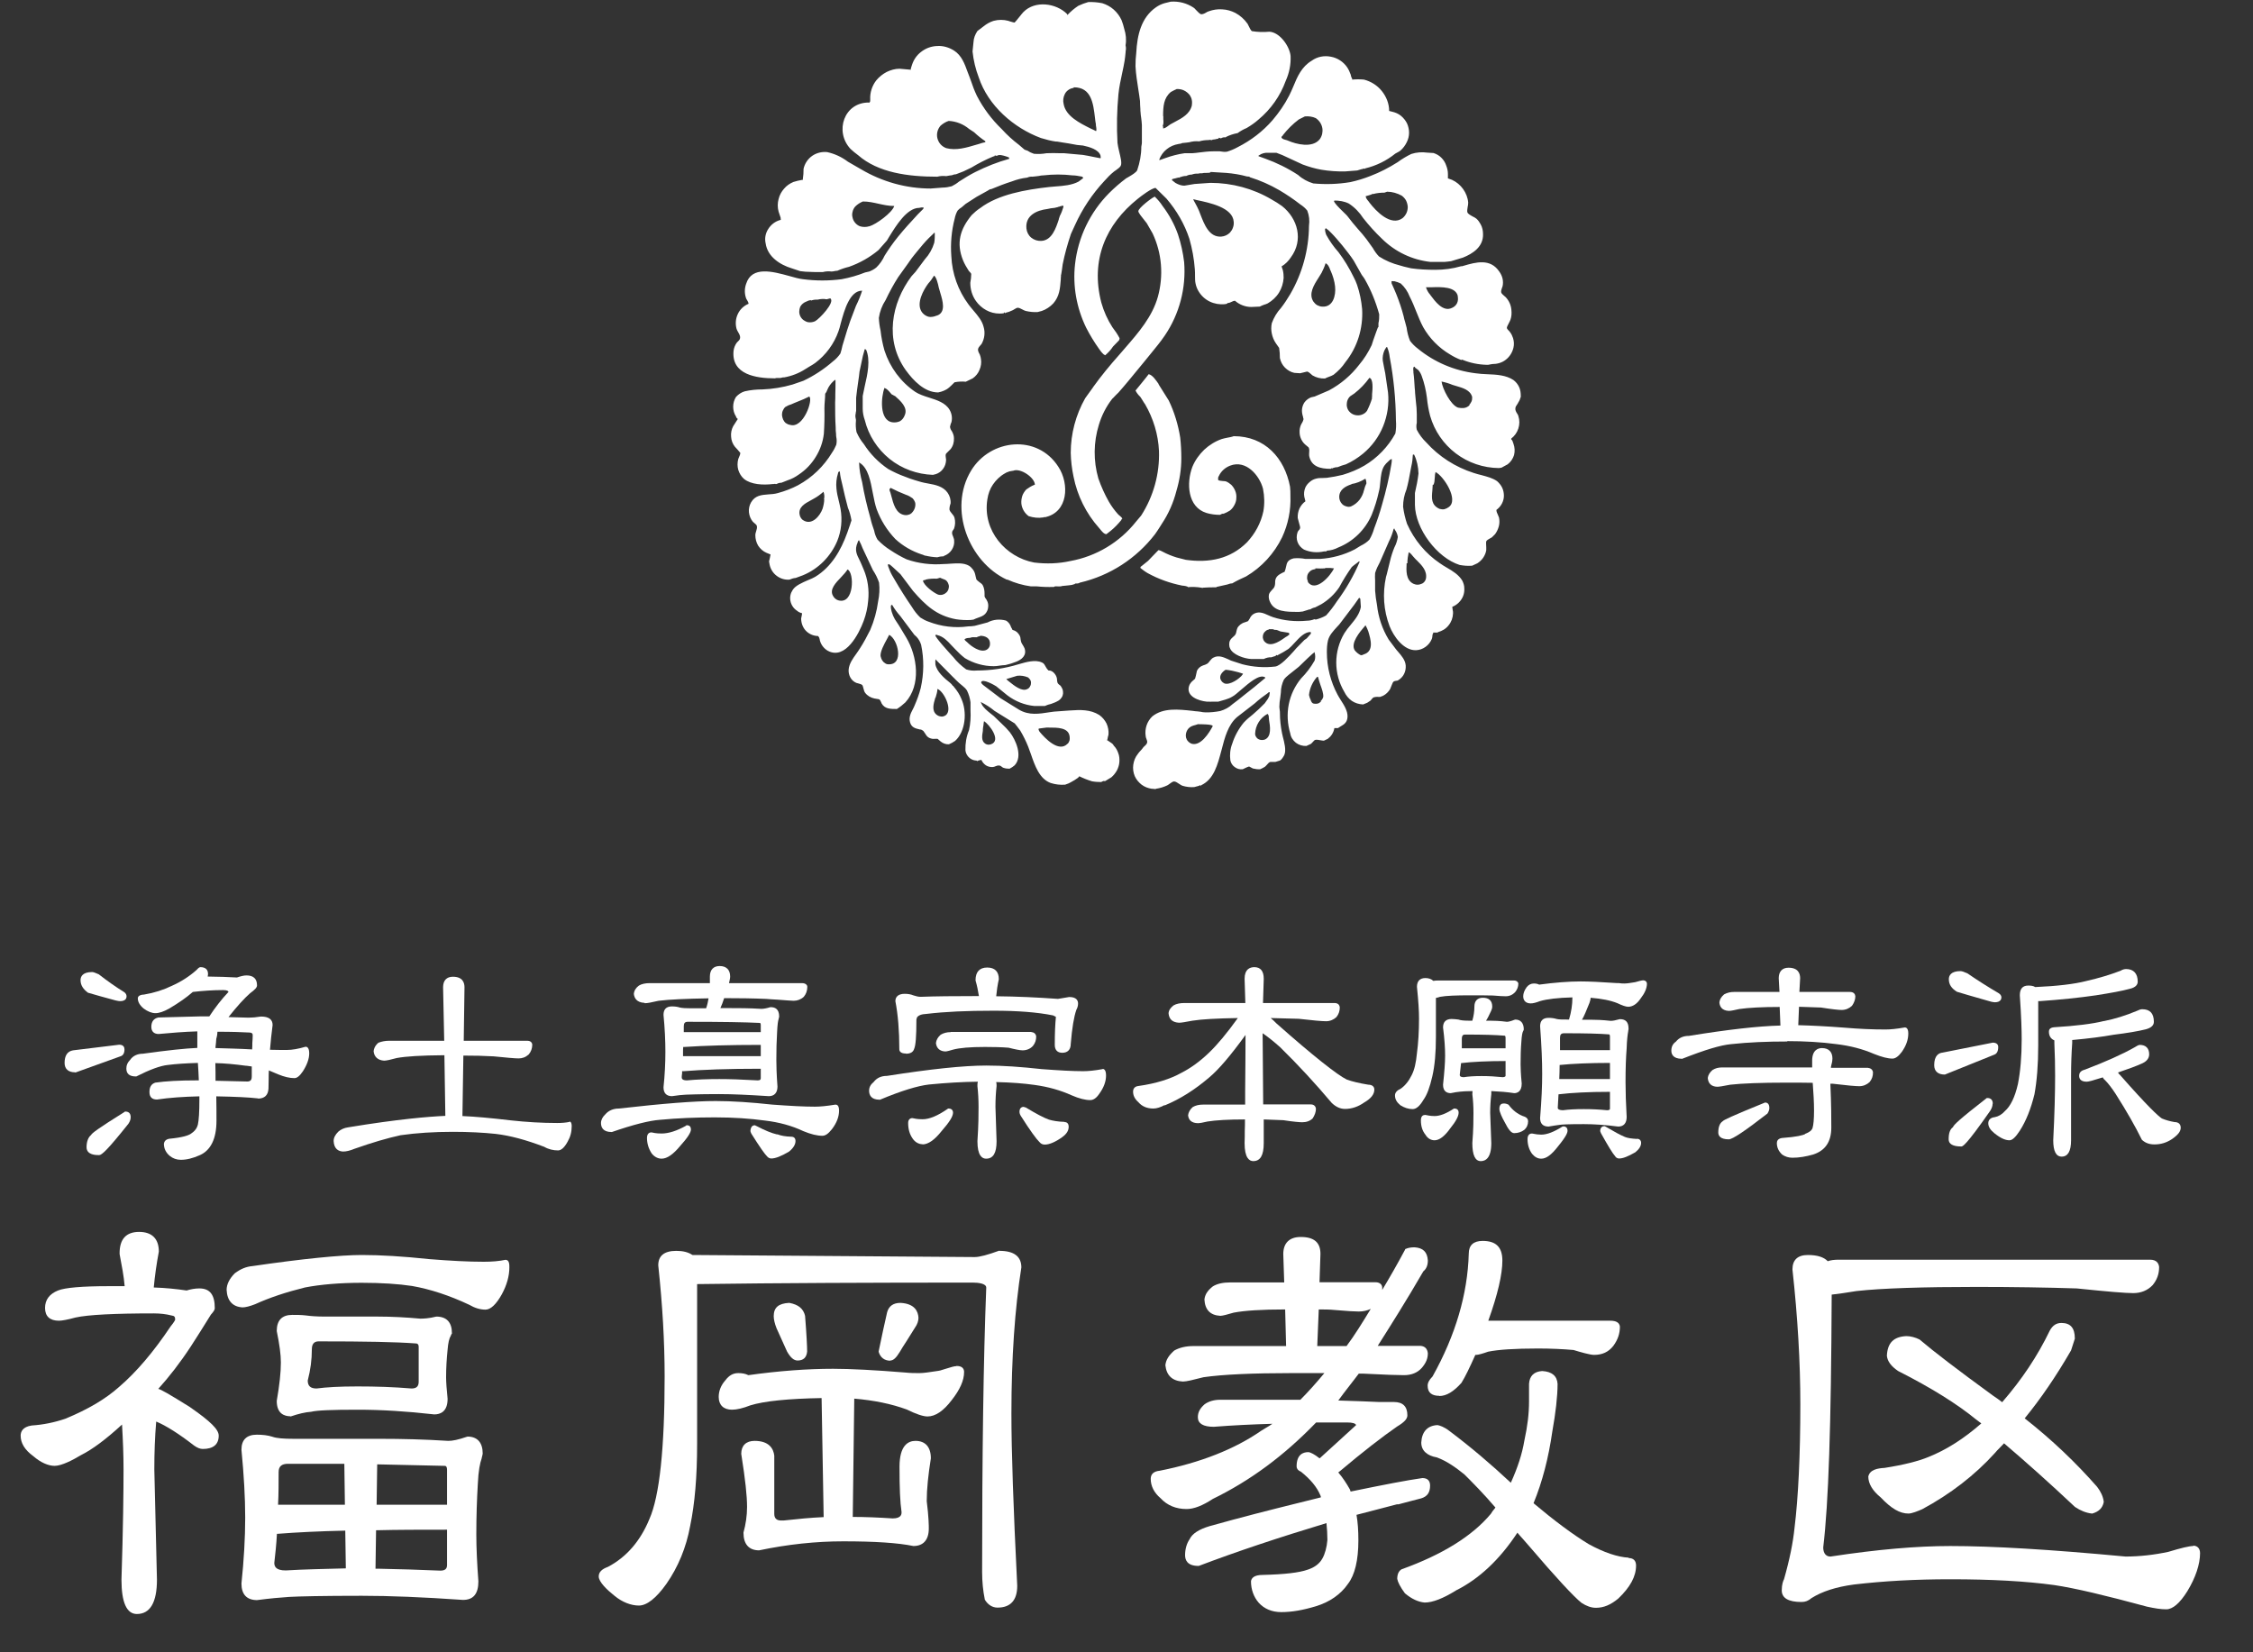 <?xml version="1.0" encoding="UTF-8"?><svg id="a" xmlns="http://www.w3.org/2000/svg" viewBox="0 0 120 88"><rect x="0" y="0" width="120" height="88" fill="#333333" stroke="none"/><defs><style>.b,.c{fill:#fff;}.c{fill-rule:evenodd;}</style></defs><g><g><path class="b" d="M26.96,67.09h0c-.38,.08-.76,.11-1.2,.11-.81,0-1.76-.05-2.89-.14-1.42-.15-2.6-.22-3.6-.22-1.13,0-3.15,.2-5.82,.59-.34,.03-.63,.15-.94,.38-.29,.29-.44,.59-.44,.89,.03,.58,.32,.9,.85,.93,.15,0,.39-.06,.67-.17,.77-.35,1.64-.64,2.65-.89,.82-.16,1.87-.25,3.02-.25,1.06,0,1.96,.06,2.69,.17,.97,.17,2,.51,3.04,1,.29,.17,.58,.26,.87,.26,.27,0,.57-.28,.87-.82,.27-.5,.4-.98,.4-1.43,0-.14,0-.4-.19-.4Z"/><path class="b" d="M24.89,76.52h-.02c-.46,.16-.77,.22-.99,.22-1.26-.08-2.46-.11-3.66-.11h-4.58c-.55,0-.91-.03-1.13-.11-.25-.08-.53-.11-.83-.11-.54,0-.82,.27-.82,.8,.13,1.33,.2,2.55,.2,3.62s-.07,2.28-.2,3.51c0,.57,.28,.88,.83,.88h0c.69-.09,1.25-.14,1.71-.17,.52-.03,1.81-.06,3.87-.06,1.48,0,3.24,.07,5.39,.22,.55,0,.82-.32,.82-.99-.07-.94-.11-1.78-.11-2.5,0-.96,.03-1.84,.08-2.69,.03-.71,.12-1.12,.2-1.34,.01-.07,.03-.12,.04-.17,.01-.05,.02-.08,.02-.1,0-.59-.28-.91-.82-.91Zm-10.08,3.62c.03-.57,.03-1.11,.03-1.74,0-.3,.16-.44,.5-.44h3l.03,2.18h-3.55Zm-.2,3.1c.05-.43,.11-.99,.14-1.55,.01,0,.02,0,.03,0,1.02-.08,2.23-.14,3.61-.17l.03,2.01c-1.13,.03-2.23,.05-3.2,.11-.54,0-.61-.22-.61-.41Zm9.2-4.95v1.85h-3.75l.03-2.15c1.41,.03,2.61,.06,3.59,.08,.04,0,.13,0,.13,.22Zm0,3.18v1.88c0,.21-.11,.3-.36,.3-1.14-.05-2.24-.08-3.21-.1h-.24l.03-2.05c1.14-.03,2.4-.03,3.73-.03h.05Z"/><path class="b" d="M10.15,74.96c-1.17-.73-1.58-.96-1.72-.99,.58-.64,1.17-1.4,1.74-2.27,.34-.52,.59-.93,.78-1.23,.13-.21,.23-.37,.28-.45l.06-.07c.09-.11,.15-.19,.15-.28,0-.71-.26-1.05-.82-1.05-.23,0-.45,.04-.68,.11-.55-.08-1.13-.14-1.75-.16,.06-.65,.15-1.27,.27-1.91,0-.68-.36-1.05-1.05-1.05s-1.05,.38-1.04,1.17l.02,.12c.1,.53,.2,1.03,.25,1.6h-.86c-1.4,0-2.33,.08-2.69,.23-.45,.18-.69,.49-.69,.93s.25,.68,.74,.68c.16,0,.48-.06,.88-.17,.67-.15,2.11-.22,4.17-.22,.35,0,.67,.04,.94,.11,.15,.02,.2,.06,.2,.22,0,.02-.05,.13-.24,.36-.91,1.36-1.83,2.44-2.74,3.22-.73,.65-1.64,1.19-2.87,1.7-.59,.2-1.18,.32-1.79,.36-.48,.07-.59,.33-.59,.54,0,.4,.22,.76,.67,1.09,.39,.34,.8,.52,1.14,.52,.37,0,.97-.31,1.4-.57,.62-.31,1.34-.85,2.19-1.63,.05,.85,.08,1.65,.08,2.39,0,1.16-.02,3.11-.11,5.87,0,1.22,.28,1.83,.82,1.83,.71,0,1.07-.62,1.07-1.83l-.14-5.87c0-.89,.03-1.72,.1-2.55,.53,.22,1.22,.66,2.02,1.28,.17,.12,.32,.18,.46,.18,.56,0,.85-.24,.85-.71,0-.33-.44-.76-1.52-1.51Z"/><path class="b" d="M15.46,75.44h.02c.41-.14,.78-.23,1.09-.25,.33-.08,1.1-.11,2.49-.11,1.24,0,2.57,.08,4.07,.25,.32,0,.71-.14,.71-.83-.05-.49-.08-.89-.08-1.14,0-.52,.03-.99,.08-1.48,.03-.36,.08-.59,.17-.74,.02-.06,.04-.09,.04-.09l.02-.02v-.03c0-.57-.28-.88-.83-.88h0c-.39,.1-.7,.11-.85,.11-.77-.07-1.53-.11-2.25-.11h-2.81c-.48,0-.82-.03-1.03-.06-.26-.03-.48-.03-.74-.03-.54,0-.82,.29-.82,.86,.15,.73,.22,1.26,.22,1.67,0,.54-.07,1.18-.22,2.05,0,.68,.4,.82,.74,.82Zm.93-1.91c.15-.58,.22-1.11,.22-1.67,0-.28,.12-.42,.36-.42,2.49,0,4.08,.03,5.17,.11,.07,0,.16,.02,.16,.19v1.85c0,.25-.12,.36-.38,.36-.96-.08-1.9-.11-2.87-.11s-1.64,.04-2.19,.11c-.32,0-.47-.13-.47-.44Z"/><path class="b" d="M53.24,66.61h-.02c-.6,.22-1.05,.34-1.3,.34l-15.04-.11c-.22-.15-.5-.22-.86-.22-.64,0-.96,.26-.96,.77,.23,2.15,.34,4.09,.34,5.92,0,3.82-.27,6.37-.81,7.59-.48,1.17-1.22,2.03-2.21,2.55-.33,.12-.49,.28-.49,.51,0,.3,.46,.73,.84,1.03,.41,.34,.88,.52,1.3,.52s.92-.39,1.46-1.15c.63-.9,1.06-1.94,1.27-3.09,.25-1.2,.37-2.63,.37-4.37v-8.51c4.37-.06,9.31-.08,14.68-.08,.27,0,.72,.04,.72,.27-.15,3.82-.22,8.91-.22,15.14,0,.52,.05,1.01,.14,1.45v.02c.16,.27,.4,.43,.68,.43,.69,0,1.05-.39,1.05-1.16-.21-4.25-.31-7.17-.31-9.18,0-2.95,.18-5.56,.53-7.78,0-.58-.39-.88-1.16-.88Z"/><path class="b" d="M50.93,72.76c-.1,0-.27,.05-.59,.15l-.26,.08-.1,.02c-.47,.07-.78,.12-1.01,.12s-.47,0-.75-.03c-1.58-.13-2.94-.2-3.85-.2-1.35,0-2.87,.11-4.51,.34-.16-.08-.33-.11-.54-.11-.27,0-.49,.12-.69,.39-.23,.26-.35,.56-.35,.88,0,.43,.26,.68,.71,.68,.25,0,.59-.08,.97-.23,.73-.23,2.04-.36,3.8-.39l.11,6.34c-.7,.03-1.39,.1-2.13,.18h-.11c-.26,.01-.39-.11-.39-.35v-3.1c-.04-.36-.26-.79-1.05-.79-.45,0-.71,.25-.71,.69,.22,1.39,.31,2.24,.31,2.83,0,.46-.07,.93-.19,1.36v.02c0,.6,.29,.93,.83,.93h0c1.52-.32,3.03-.48,4.48-.48,1.69,0,2.91,.08,3.74,.25,.53,0,.82-.33,.82-.93,0-.12,0-.6-.11-1.46,0-.64,.08-1.4,.22-2.28,0-.6-.29-.93-.82-.93-.39,0-.85,.24-.85,1.38s.03,1.88,.11,2.42c0,.08,0,.33-.47,.33-.76-.05-1.48-.08-2.13-.08l.08-6.3c1.06,.09,1.98,.28,2.8,.58,.48,.24,.87,.37,1.1,.37,.42,0,.85-.29,1.29-.87,.44-.56,.66-1.05,.66-1.5,0-.12-.05-.32-.4-.32Z"/><path class="b" d="M47.42,72.46c.16,0,.31-.14,.5-.45,.1-.17,.21-.35,.35-.56,.14-.22,.3-.47,.47-.75,.12-.17,.18-.35,.18-.52-.02-.34-.2-.75-.96-.79h0c-.38,0-.62,.17-.71,.5-.13,.55-.3,1.36-.45,2.08v.03c.09,.3,.31,.47,.62,.47Z"/><path class="b" d="M41.92,71.98c.18,.32,.36,.48,.56,.48,.31,0,.48-.16,.51-.48,0-.26-.03-.89-.11-1.9-.09-.38-.35-.6-.84-.69h-.01c-.57,.03-.82,.25-.82,.71,0,.16,.05,.39,.15,.64,.1,.21,.19,.41,.28,.62,.09,.2,.18,.41,.28,.62Z"/><path class="b" d="M86.75,82.96h0c-.59-.03-1.33-.28-2.13-.72-.86-.52-1.87-1.28-2.94-2.18,.47-1.14,.8-2.42,1-3.82,.18-1,.28-1.88,.28-2.54-.03-.42-.3-.65-.82-.68h0c-.44,.03-.67,.26-.7,.68v.93c0,.66-.08,1.32-.25,2.1-.12,.71-.35,1.42-.72,2.24-1.06-.99-2.13-1.9-3.26-2.75-.29-.23-.53-.3-.64-.32h-.02c-.52,.03-.82,.35-.85,.93,0,.42,.3,.7,.83,.79,.57,.21,1.06,.58,1.47,.91,.42,.42,.99,.99,1.65,1.76-.02,.03-.04,.05-.06,.08-.07,.08-.13,.16-.18,.25-.99,1.19-2.59,2.18-4.76,2.96-.15,.09-.23,.26-.23,.51,.03,.17,.16,.43,.41,.77,.36,.3,.71,.46,1.05,.49,.43,0,.99-.22,1.68-.65,1.22-.61,2.32-1.64,3.26-3.07,.09,.11,.19,.22,.29,.33,.11,.12,.22,.25,.34,.39,1.4,1.64,2.39,2.71,2.79,3.02,.26,.17,.52,.26,.76,.26,.42,0,.79-.16,1.19-.49,.64-.61,.95-1.18,.95-1.76,0-.26-.14-.4-.4-.4Z"/><path class="b" d="M76.66,74.35c.38,0,.76-.23,1.18-.7,.2-.32,.43-.8,.74-1.49,.02,0,.04,0,.05,0,.1,0,.35-.07,.63-.17,.53-.11,1.42-.17,2.66-.17,.68,0,1.32,.03,1.89,.08,.39,.12,.89,.26,1.09,.26,.44,0,.77-.15,1.03-.48,.24-.33,.35-.65,.35-1.03-.03-.21-.2-.31-.51-.31h-6.5c.5-1.39,.75-2.47,.75-3.2s-.35-1.05-1.05-1.05c-.49,0-.74,.23-.74,.68-.06,2.14-.7,4.34-1.93,6.54-.18,.18-.26,.34-.26,.49,0,.36,.21,.54,.62,.54Z"/><path class="b" d="M74.48,80.12c.4-.11,.81-.21,1.22-.32,.32-.1,.47-.31,.47-.68,0-.26-.14-.4-.41-.4h0c-.84,.12-1.98,.34-3.83,.72v-.03s-.02-.06-.04-.1c-.17-.3-.37-.61-.61-.89,.03-.02,.06-.05,.09-.07,1.21-1.02,2.24-1.82,3.05-2.38,.37-.22,.54-.4,.54-.59,0-.47-.24-.71-.71-.71h-.78c-.56-.03-1.29-.05-2.19-.08,.18-.25,.38-.51,.59-.78,.16-.21,.33-.42,.5-.65h.27c1.15,.06,1.83,.08,2.14,.08,.4,0,.72-.13,.95-.39,.22-.26,.32-.49,.32-.78-.03-.24-.15-.36-.37-.39h-2.3c.66-1.04,1.54-2.43,2.43-3.97,.16-.13,.24-.32,.24-.58-.03-.45-.25-.67-.71-.7-.2,0-.35,.03-.48,.09h-.02v.03c-.41,.77-.83,1.5-1.22,2.15,0-.04,0-.08,0-.12,0-.14-.1-.29-.37-.29h-2.97l.05-1.51c0-.61-.34-.9-1.05-.9-.6,0-.93,.32-.93,.91l.05,1.51h-2.86c-.41,0-.71,.07-.94,.21-.28,.22-.42,.43-.45,.7,.03,.55,.31,.84,.85,.87,.1,0,.38-.07,.71-.17,.58-.11,1.48-.17,2.74-.17l.05,1.95h-4.94c-.39,0-.74,.08-1.02,.24-.3,.27-.44,.5-.47,.78,.06,.55,.37,.84,.93,.87,.2,0,.55-.09,1.1-.23,1.03-.15,2.65-.22,4.71-.22h1.73c-.45,.54-.88,1.02-1.28,1.42h-4.27c-.32,0-.61,.08-.83,.24-.25,.22-.36,.43-.36,.69,0,.34,.29,.51,.85,.51h0c1.02-.08,2.05-.13,3.12-.16-.11,.08-.23,.15-.35,.22-.09,.05-.18,.11-.26,.16-1.4,.97-3.22,1.69-5.39,2.12-.32,.03-.48,.18-.48,.43,0,.39,.18,.74,.52,1.03,.36,.39,.83,.58,1.39,.58,.39,0,.85-.18,1.4-.54,1.99-.97,3.79-2.3,5.5-4.07h1.66c.28,0,.44,.05,.47,.14l-1.93,1.76s-.02,0-.03,0c-.25-.2-.48-.32-.59-.32-.28,0-.62,.13-.62,.76,0,.07,.03,.2,.23,.28,.5,.4,.85,.81,1.04,1.27,.01,.02,.02,.05,.02,.07v.03c-.4,.1-.83,.21-1.29,.32-1.37,.34-2.92,.73-4.63,1.21-.57,.17-.93,.4-1.07,.7-.15,.22-.24,.51-.24,.85,0,.26,.12,.57,.71,.57h.02c2-.76,4.22-1.5,6.8-2.28,.03,.29,.05,.59,.05,.9-.03,.38-.13,.75-.27,.99-.15,.27-.41,.47-.78,.59-.45,.16-1.22,.25-2.4,.28-.47,0-.6,.18-.62,.34,0,.44,.15,.84,.41,1.14,.3,.33,.71,.5,1.2,.5,.56,0,1.14-.1,1.84-.31,.73-.22,1.33-.63,1.72-1.2,.36-.47,.55-1.25,.55-2.31,0-.52-.03-.97-.1-1.36,.71-.18,1.41-.37,2.15-.56Zm-1.47-10.41c-.45,.74-.87,1.42-1.29,1.98h-1.56l.08-1.95c.28,0,.58,0,.86,.03,.67,.06,1.1,.08,1.27,.08,.24,0,.45-.05,.64-.14Z"/><path class="b" d="M116.82,82.34c-.22,0-.63,.1-1.33,.31-.74,.16-1.53,.25-2.28,.25-4.05-.38-7.1-.56-9.33-.56-1.79,0-3.88,.18-6.38,.56-.34,0-.39-.31-.39-.49,.28-2.35,.42-6.38,.45-13.46,.37-.04,.83-.11,1.32-.19,1.35-.15,3.56-.22,6.4-.22,1.95,0,3.74,.03,5.33,.08,1.64,.17,2.6,.25,3.01,.25s.76-.14,1.03-.42c.24-.29,.35-.6,.35-.97-.02-.18-.12-.39-.48-.39h-16.57c-.24,0-.43,.02-.6,.08-.21-.22-.56-.33-1.06-.33-.54,0-.82,.26-.82,.77,.28,2.54,.42,4.96,.42,7.18,0,2.7-.11,4.98-.31,6.59-.08,.78-.26,1.68-.56,2.73-.04,.07-.12,.27-.12,.59,0,.41,.35,.62,1.05,.62,.21,0,.36-.06,.54-.21,.56-.35,1.29-.59,2.25-.72,1.62-.19,3.3-.28,5.13-.28,2.21,0,4.02,.1,5.55,.31,1.08,.16,2.69,.54,4.94,1.15,.42,.09,.72,.14,1.02,.14,.34,0,.72-.32,1.12-.96,.44-.72,.68-1.44,.68-2.03,0-.25-.14-.4-.37-.4Z"/><path class="b" d="M100.36,78.18c-.35,.02-.77,.09-.85,.46,0,.38,.23,.76,.66,1.11,.57,.6,1.02,.86,1.48,.86,.18,0,.5-.13,.73-.23,1.49-.8,2.8-1.81,3.87-2.99,.08-.1,.17-.19,.26-.28,.08-.08,.16-.16,.23-.24,1.14,.97,2.41,2.1,3.78,3.39,.28,.19,.6,.32,.9,.35h.02c.35-.1,.55-.3,.61-.61h0v-.02c-.03-.26-.15-.53-.35-.79-1.15-1.31-2.41-2.51-3.86-3.65,.85-1.04,1.66-2.22,2.47-3.62l.2-.62v-.02c0-.55-.23-.82-.71-.82-.27,0-.46,.12-.62,.4-.66,1.37-1.49,2.61-2.54,3.82-.16-.13-.31-.23-.46-.33-1.95-1.42-3.2-2.38-3.94-3.01-.22-.11-.48-.18-.7-.18h0c-.68,.03-1.01,.36-1.04,1.05,.03,.29,.23,.56,.6,.81,1.76,.89,3.15,1.76,4.15,2.58l.28,.21c-.95,.83-1.87,1.41-2.82,1.79-.53,.22-1.32,.42-2.34,.58Z"/></g><g><path class="b" d="M4.01,57.12h.01l2.39-.86c.14-.04,.22-.16,.22-.37,0-.11-.05-.25-.28-.25l-2.46,.3c-.3,.05-.45,.28-.45,.67,0,.32,.2,.5,.56,.5Z"/><path class="b" d="M6.65,59.21c-1.47,.92-1.75,1.14-1.8,1.24-.15,.12-.24,.35-.24,.65,0,.42,.51,.42,.67,.42,.14,0,.45-.28,1.56-1.67,.09-.14,.12-.24,.12-.35,0-.2-.1-.3-.29-.3h-.03Z"/><path class="b" d="M4.7,52.88h.02c.11,.03,.31,.09,.59,.17,.23,.06,.51,.14,.84,.23,.13,.03,.2,.04,.24,.04,.29,0,.35-.14,.35-.26,0-.08-.04-.15-.11-.21-.47-.29-.92-.61-1.37-.96-.18-.08-.29-.12-.35-.12-.51,0-.62,.24-.62,.43,0,.26,.13,.48,.41,.68Z"/><path class="b" d="M13.74,58.51c.35,0,.54-.18,.56-.53,0-.17,.01-.35,.01-.53,0-.15,0-.29,.01-.44,.15,.06,.32,.13,.5,.21,.31,.13,.61,.2,.86,.2,.14,0,.28-.11,.45-.36,.22-.34,.34-.67,.34-.96s-.11-.35-.18-.35h-.02c-.37,.11-.71,.17-.98,.17s-.58,0-.91-.01c.04-.44,.08-.89,.14-1.32,0-.3-.21-.45-.62-.45h0c-.24,.04-.48,.06-.66,.06l-1.07-.03c.46-.58,.85-1.01,1.15-1.27,.27-.2,.37-.31,.37-.42,0-.35-.19-.53-.56-.53-.14,0-.3,.04-.51,.11-.46-.03-.98-.04-1.56-.05,.01-.04,.02-.09,.02-.14,0-.23-.14-.36-.4-.36-.07,0-.13,.06-.2,.14-.39,.35-.84,.64-1.34,.86-.43,.21-.93,.37-1.47,.46-.09,0-.33,.03-.33,.2,0,.19,.11,.38,.32,.55,.22,.16,.43,.24,.62,.24s.44-.08,.74-.25c.52-.31,.92-.59,1.25-.88,.52-.06,1.07-.1,1.62-.1,.23,0,.27,.06,.28,.1-.37,.39-.71,.83-1.02,1.3h-.42l-2.29,.06c-.25,.05-.38,.22-.38,.5,0,.24,.14,.38,.39,.38h0c.63-.06,1.37-.12,2.06-.14,0,.05,0,.09,0,.14v.74c-.65,.03-1.53,.12-2.9,.31-.29,0-.53,.11-.68,.33-.14,.14-.2,.28-.2,.46,0,.28,.17,.42,.5,.42h.03c.71-.36,1.28-.57,1.67-.61,.47-.06,.97-.09,1.61-.11,.02,.3,.04,.62,.05,.93h-.13c-.9,0-1.64,.04-2.19,.12-.21,.07-.31,.23-.31,.5s.14,.4,.4,.4h0c.67-.1,1.41-.15,2.26-.17v.18c0,.66-.03,1.1-.08,1.32-.05,.2-.16,.35-.37,.49-.13,.09-.43,.2-1.16,.27-.21,.04-.26,.16-.28,.26,0,.26,.1,.47,.31,.65,.17,.14,.37,.21,.59,.21,.31,0,.64-.08,1.02-.25,.58-.26,.88-.88,.88-1.83,0-.38,0-.8-.01-1.3,1.03,.02,1.7,.05,2.23,.11Zm-2.16-3.56c.78,0,1.34,.02,1.66,.04,.2,0,.22,.07,.22,.15,0,.13-.01,.27-.02,.41,0,.11,0,.22-.01,.34h-.02c-.69-.04-1.32-.05-1.88-.07h-.05v-.07c.02-.14,.03-.28,.04-.42,.05-.18,.06-.29,.06-.36v-.02Zm1.52,1.81s.07,0,.1,.01c.07,.01,.14,.02,.21,.03v.5c0,.11-.01,.19-.06,.24-.04,.04-.1,.06-.18,.06-.62-.01-1.18-.03-1.69-.04,0-.29,0-.62-.01-.94,.5,.01,1.03,.06,1.62,.14Z"/><path class="b" d="M30.34,59.75c-.19,.04-.4,.06-.66,.06-.82,0-1.65-.05-2.47-.14-1.11-.13-1.89-.2-2.58-.23l.05-3.22c.57,0,1.1,.01,1.61,.04,.71,.07,1.13,.11,1.33,.11s.37-.06,.54-.21c.12-.14,.19-.32,.19-.53-.03-.2-.22-.2-.29-.2h-3.36l.04-2.85c0-.26-.11-.56-.62-.56-.33,0-.52,.2-.52,.56l.06,2.85h-2.94c-.2,0-.4,.04-.55,.1h-.01c-.2,.17-.25,.34-.26,.46,.03,.3,.23,.48,.56,.5,.11,0,.35-.05,.67-.14,.49-.09,1.28-.14,2.54-.15l.05,3.23c-.89,.04-2.5,.17-5.17,.61-.22,.03-.39,.11-.53,.23-.17,.17-.25,.33-.25,.5,.02,.44,.28,.55,.5,.56,.18,0,.38-.05,.62-.15,.97-.34,1.72-.56,2.45-.72,.84-.12,1.77-.18,2.78-.18,.85,0,1.62,.04,2.28,.11,.77,.09,1.62,.32,2.59,.69,.22,.13,.48,.19,.73,.19,.17,0,.34-.15,.51-.46,.15-.26,.22-.52,.22-.83,0-.22-.08-.25-.13-.25Z"/><path class="b" d="M34.35,53.43c.13,0,.34-.04,.73-.13,.57-.07,1.46-.11,2.66-.13-.03,.18-.07,.36-.13,.53h-.82c-.25,0-.45-.01-.58-.04-.12-.04-.26-.06-.42-.06-.3,0-.45,.15-.45,.45,.07,.72,.1,1.39,.1,1.97s-.03,1.23-.1,1.89c0,.31,.16,.47,.45,.47h0c.32-.05,.55-.07,.75-.08,.12,0,.6-.03,1.75-.03,.74,0,1.56,.04,2.66,.11,.29,0,.46-.18,.46-.51-.05-.66-.06-1.14-.06-1.42,0-.52,.01-1,.04-1.48,.02-.43,.05-.6,.08-.69,0-.03,.01-.06,.02-.08,0-.03,.01-.04,.01-.06,0-.42-.24-.5-.45-.5h-.02c-.19,.06-.36,.09-.48,.09-.66-.04-1.23-.04-1.7-.04h-.48c.06-.13,.13-.31,.2-.53,.8,0,1.53,.01,2.23,.04,.22,.02,.42,.03,.6,.04,.44,.03,.73,.06,.87,.06,.2,0,.39-.07,.54-.21,.12-.14,.19-.32,.19-.54,0-.06-.06-.19-.29-.19h-3.88c.03-.15,.06-.26,.06-.35,0-.36-.2-.56-.56-.56-.33,0-.52,.2-.52,.56,0,.12,0,.24,0,.35h-3.2c-.23,0-.43,.04-.58,.13-.16,.12-.25,.26-.27,.44,.02,.21,.14,.46,.56,.48Zm6.17,3.5v.49c0,.06-.02,.12-.16,.12-.87-.05-1.5-.07-2.05-.07-.6,0-1.2,.02-1.72,.07-.25,0-.28-.09-.28-.17,0-.06,.01-.13,.02-.2,0-.04,0-.08,0-.12,.03,0,.06,0,.09,0,.99-.08,2.33-.13,4.1-.13Zm0-1.28v.6h-4.05s-.06,0-.09,0c0-.08,0-.15,0-.23,0-.08,0-.17,.01-.26h.07c1.04-.07,2.4-.11,4.04-.11Zm0-.68h-3.99s-.08,0-.11,0v-.31c0-.17,.06-.24,.21-.24,1.84,0,3.02,.02,3.84,.06,.03,0,.05,.04,.05,.12v.36Z"/><path class="b" d="M41.39,60.42c-.3-.07-.66-.22-1.1-.45-.02,0-.03-.01-.04-.02-.01,0-.03-.02-.05-.02-.09,0-.21,.05-.23,.29,0,.06,.02,.09,.05,.16,.44,.7,.72,1.1,.83,1.2,.06,.08,.15,.12,.23,.12,.22,0,.53-.12,.95-.37,.22-.18,.34-.37,.34-.56,0-.15-.08-.23-.23-.23-.3-.01-.54-.05-.74-.13Z"/><path class="b" d="M36.55,59.95c-.5,.28-.94,.42-1.31,.42-.1,0-.28,0-.54-.06h-.01c-.07,0-.23,.03-.23,.3,0,.29,.09,.58,.25,.82,.14,.18,.33,.28,.53,.28,.29,0,.62-.23,.99-.68,.38-.42,.57-.71,.57-.87s-.08-.23-.22-.23h-.03Z"/><path class="b" d="M32.57,60.29h.02c1.13-.39,1.99-.61,2.56-.65,.96-.09,1.92-.13,2.92-.13s1.86,.06,2.68,.17c.76,.09,1.44,.28,2.03,.56,.41,.17,.74,.25,1.02,.25,.16,0,.31-.1,.51-.35,.26-.34,.38-.67,.38-.99,0-.28-.11-.32-.19-.32-.49,.08-.82,.11-1.1,.11-.58,0-1.32-.04-2.27-.11-1.11-.12-2.12-.19-3.01-.19-1.13,0-2.77,.13-5.16,.4-.3,0-.55,.11-.72,.31-.15,.14-.23,.3-.23,.46,0,.22,.1,.48,.56,.48Z"/><path class="b" d="M48.25,56.12c.25,0,.39-.09,.44-.26,.08-.18,.12-.64,.12-1.56l.03-.11c.07-.11,.24-.18,.5-.19,1.01-.12,2.14-.17,3.58-.17,1.29,0,2.33,.08,3.17,.25,.13,.06,.15,.08,.15,.08-.04,.4-.06,.87-.06,1.49,0,.27,.14,.42,.4,.42,.29,0,.45-.17,.45-.47,.07-.85,.17-1.45,.3-1.82,.06-.11,.09-.22,.09-.33,0-.16-.08-.35-.47-.35h0l-.6,.1c-1.11-.08-2.19-.13-3.29-.14,.03-.31,.07-.59,.14-.91,0-.4-.21-.62-.62-.62s-.62,.24-.62,.67v.02c.08,.27,.13,.53,.18,.83h-.07c-1.26,0-2.26,.01-3.04,.04-.11,0-.24-.03-.39-.08-.12-.05-.27-.08-.45-.08-.32,0-.5,.14-.5,.39,.14,.72,.21,1.58,.21,2.56,0,.09,.05,.23,.35,.23Z"/><path class="b" d="M50.64,54.97c-.22,0-.39,.05-.54,.14-.15,.13-.23,.28-.25,.44,.03,.28,.21,.44,.5,.45,.09,0,.28-.06,.42-.1,.34-.09,.89-.14,1.69-.14,.46,0,.9,.01,1.26,.04,.35,.09,.62,.14,.74,.14,.22,0,.42-.08,.56-.24,.12-.15,.17-.31,.17-.5-.02-.14-.11-.22-.28-.24h-4.28Z"/><path class="b" d="M58.73,56.94h0c-.45,.08-.77,.11-1.04,.11-.57,0-1.26-.04-2.21-.11-1.08-.12-2.07-.19-2.95-.19-1.21,0-2.99,.19-5.28,.55-.32,0-.55,.11-.72,.33-.16,.13-.24,.28-.24,.46,0,.22,.1,.48,.56,.48h.02c1.12-.47,2-.74,2.61-.81,.92-.09,1.77-.14,2.6-.15-.02,.07-.02,.15-.02,.24,.04,.36,.06,.72,.06,1.1,0,.35,0,.95-.06,1.83,0,.77,.25,.93,.46,.93,.38,0,.56-.3,.56-.93l-.06-1.83c0-.39,.02-.75,.06-1.11,0-.07,0-.14-.02-.21,.82,.02,1.46,.07,2.03,.15,.73,.1,1.38,.28,2,.56,.37,.16,.7,.25,.98,.25,.17,0,.33-.11,.49-.35,.23-.32,.35-.64,.35-.96,0-.3-.11-.35-.18-.35Z"/><path class="b" d="M49.13,60.95c.31,0,.65-.24,1.03-.72,.41-.47,.6-.77,.6-.97,0-.14-.09-.22-.23-.22h-.03c-.56,.39-1,.57-1.36,.57-.1,0-.28,0-.54-.06h-.01c-.11,0-.22,.07-.22,.26,0,.33,.08,.6,.24,.83,.13,.19,.32,.3,.53,.3Z"/><path class="b" d="M56.7,59.75c-.35-.01-.63-.06-.83-.12-.28-.1-.66-.3-1.24-.65-.02,0-.03,0-.04-.01-.03,0-.05-.02-.07-.02-.11,0-.22,.07-.22,.26,0,.07,.02,.14,.07,.22,.5,.79,.84,1.25,.99,1.39,.08,.1,.17,.14,.29,.14,.24,0,.57-.14,.93-.4,.23-.17,.34-.34,.34-.55,0-.16-.08-.25-.22-.25Z"/><path class="b" d="M62.02,58.88c.85-.35,1.63-.85,2.39-1.5,.48-.4,1.12-1.14,1.93-2.26,0,.84-.01,1.85-.02,3.01v.7h-2.25c-.21,0-.38,.04-.54,.13-.15,.13-.23,.28-.25,.44,.03,.27,.2,.41,.52,.42,.08,0,.28-.03,.52-.09,.43-.07,1.12-.11,1.99-.11,0,.2,0,.4-.01,.6,0,.22,0,.44-.01,.66,0,.79,.25,.96,.46,.96,.38,0,.56-.31,.56-.96v-1.26c.36,.01,.71,.03,1.04,.04,.52,.08,.87,.11,1.01,.11,.23,0,.42-.07,.56-.21,.11-.18,.17-.34,.17-.51-.02-.15-.12-.23-.28-.23h-2.53l-.03-3.79c.27,.18,.58,.43,.93,.74,.97,.95,1.89,1.95,2.75,2.97,.23,.22,.46,.32,.71,.32,.36,0,.71-.12,1.03-.35,.35-.2,.53-.43,.53-.68,0-.16-.12-.26-.32-.26h0c-.49-.08-.86-.17-1.14-.27-.49-.23-1.83-1.29-3.75-2.99-.12-.12-.21-.21-.31-.29,.53,.01,1.04,.03,1.49,.04,.78,.09,1.25,.13,1.46,.13s.4-.08,.55-.22c.12-.15,.18-.32,.18-.52-.02-.15-.11-.23-.29-.23h-3.8c.01-.41,.03-.84,.04-1.29,0-.41-.17-.62-.5-.62-.24,0-.52,.11-.52,.62,.01,.45,.03,.88,.04,1.29h-3.25c-.23,0-.43,.04-.58,.13-.17,.14-.25,.26-.26,.42,.03,.32,.21,.48,.56,.5,.13,0,.33-.04,.72-.11,.51-.08,1.28-.12,2.41-.14-.58,.81-1.1,1.43-1.54,1.85-.48,.46-.96,.81-1.47,1.07-.59,.33-1.36,.57-2.29,.7-.18,.02-.28,.13-.28,.3,0,.21,.09,.39,.29,.57,.19,.22,.46,.33,.79,.33,.18,0,.39-.07,.61-.19Z"/><path class="b" d="M77.24,60.1c.3-.37,.45-.65,.45-.84,0-.14-.08-.22-.22-.22h-.03c-.41,.27-.75,.4-1.03,.4-.06,0-.22,0-.49-.06h-.01c-.11,0-.23,.05-.23,.29,0,.31,.08,.56,.24,.76,.12,.2,.29,.3,.49,.3,.25,0,.53-.21,.83-.63Z"/><path class="b" d="M83.25,60h-.03c-.46,.29-.83,.43-1.13,.43-.14,0-.3-.02-.49-.06h-.01c-.07,0-.23,.03-.23,.3,0,.29,.08,.56,.24,.78,.15,.18,.31,.26,.49,.26,.27,0,.55-.21,.89-.65,.46-.56,.51-.74,.51-.84,0-.15-.08-.23-.23-.23Z"/><path class="b" d="M81.11,59.44c-.3-.12-.55-.32-.75-.59h0l-.02-.02c-.11-.05-.17-.06-.25-.06-.11,0-.23,.05-.23,.29,0,.16,.15,.47,.28,.7,.21,.42,.36,.59,.51,.59,.2,0,.38-.06,.53-.17,.14-.12,.21-.28,.21-.46,0-.09-.04-.21-.25-.27Z"/><path class="b" d="M80.69,54.31h-.02c-.2,.08-.33,.11-.41,.11-.38-.05-.72-.06-.93-.06h-.18c.08-.12,.17-.3,.27-.52,.04-.08,.06-.16,.06-.23,0-.31-.17-.47-.5-.47-.29,0-.45,.17-.45,.47,0,.26-.04,.51-.11,.75h-.22c-.24,0-.41-.02-.52-.06-.11-.01-.23-.03-.36-.03-.3,0-.46,.15-.46,.45,.08,.63,.11,1.11,.11,1.5s-.04,.89-.11,1.55c0,.37,.22,.45,.41,.45h0c.2-.04,.37-.07,.51-.08,.1-.01,.32-.03,.65-.03,0,.05-.01,.1-.01,.17,.04,.32,.06,.66,.06,.99s0,.85-.06,1.61c0,.64,.15,.96,.45,.96,.26,0,.56-.17,.56-.96l-.06-1.61c0-.33,.02-.66,.06-1,0-.05,0-.11,0-.16,.45,.02,.83,.05,1.22,.11,.15,0,.4-.07,.4-.51-.05-.51-.06-.86-.06-1.03,0-.42,.01-.81,.04-1.18,.02-.37,.06-.5,.08-.55,.03-.07,.05-.09,.05-.12,0-.34-.16-.53-.46-.53Zm-.5,2.2v.78c0,.06-.09,.08-.16,.08-.38-.04-.73-.06-1.12-.06s-.7,.02-.94,.06c-.22,0-.22-.09-.22-.13,.02-.19,.05-.41,.07-.62,.59-.07,1.41-.11,2.37-.11Zm0-1.23v.55h-2.33c0-.17,0-.33,0-.49,0-.21,.08-.24,.17-.24,.99,0,1.64,.02,2.11,.06,.03,0,.05,.04,.05,.12Z"/><path class="b" d="M74.58,58.86c.22,.14,.44,.21,.66,.21,.19,0,.38-.16,.58-.5,.18-.25,.33-.64,.47-1.25,.13-.57,.19-1.25,.19-2.09v-2.08s.06-.02,.09-.02c.04-.01,.08-.02,.13-.04,.32-.06,.86-.08,1.61-.08,.42,0,.82,0,1.2,.01,.33,.03,.59,.04,.69,.04,.2,0,.37-.08,.5-.22,.12-.15,.17-.29,.17-.46-.02-.1-.11-.16-.23-.16h-4.05c-.09,0-.18,.01-.25,.02-.1-.1-.25-.15-.42-.15-.29,0-.45,.16-.45,.47,.08,.78,.11,1.28,.11,1.69,0,.69-.04,1.32-.11,1.84-.05,.51-.13,.88-.28,1.17-.15,.31-.35,.56-.58,.72-.2,.09-.31,.21-.31,.36,0,.2,.09,.36,.28,.52Z"/><path class="b" d="M87.53,52.21c-.07,0-.24,.04-.44,.1-.24,.04-.43,.07-.57,.07-.08,0-.18,0-.29-.02h-.09c-.86-.06-1.52-.09-1.95-.09-.64,0-1.38,.06-2.21,.17-.08-.04-.17-.06-.28-.06-.15,0-.28,.06-.39,.2-.12,.17-.18,.33-.18,.48,0,.24,.15,.38,.4,.38,.13,0,.28-.04,.49-.12,.37-.11,.95-.18,1.73-.2,0,.39-.06,.78-.18,1.18h-.08c-.27,0-.46,0-.58-.03-.13-.04-.28-.06-.43-.06-.3,0-.45,.15-.45,.45,.08,1.07,.11,1.87,.11,2.53s-.03,1.35-.11,2.36c0,.29,.15,.45,.45,.45h0c.22-.04,.42-.07,.58-.09,.11-.02,.43-.04,1.3-.04,.54,0,1.15,.04,1.83,.13,.29,0,.45-.18,.45-.51-.04-.7-.06-1.33-.06-1.86,0-.73,.02-1.3,.06-1.8,.01-.41,.05-.73,.08-.89,0-.06,.02-.1,.02-.12,0-.02,0-.03,0-.04,0-.34-.15-.5-.45-.5h-.02c-.22,.06-.36,.09-.48,.09-.44-.05-.82-.06-1.06-.06h-.47c.11-.18,.24-.5,.4-.9,.04-.12,.06-.19,.06-.27,.6,.05,1.06,.14,1.43,.29,.25,.12,.45,.19,.57,.19,.24,0,.47-.15,.67-.45,.21-.27,.33-.54,.33-.78,0-.08-.06-.18-.22-.18Zm-1.78,5.94v.9c0,.07-.09,.08-.16,.08-.4-.04-.79-.06-1.23-.06-.47,0-.81,.02-1.11,.06-.19,0-.28-.05-.28-.13l.04-.72h.02c.66-.08,1.58-.13,2.72-.13Zm0-1.54v.86h-2.7c.01-.24,.02-.49,.02-.75,.7-.07,1.6-.11,2.68-.11Zm-2.66-1.34c0-.17,.06-.24,.22-.24,1.14,0,1.88,.02,2.39,.06,.03,0,.05,.04,.05,.12v.72h-2.66v-.66Z"/><path class="b" d="M87.19,60.66h0c-.31-.02-.51-.05-.65-.11-.24-.1-.55-.27-.94-.5l-.05-.03s-.03-.01-.04-.02c-.01,0-.03-.02-.05-.02-.08,0-.21,.03-.23,.23,0,.06,.02,.09,.05,.16,.39,.7,.64,1.1,.74,1.2,.05,.09,.13,.13,.22,.13,.2,0,.46-.1,.86-.33,.2-.16,.31-.33,.31-.5,0-.14-.09-.22-.23-.22Z"/><path class="b" d="M96.15,60.4c-.12,.06-.43,.15-1.25,.21-.22,.04-.26,.17-.26,.27,0,.23,.09,.43,.28,.61,.16,.11,.34,.17,.55,.17,.35,0,.71-.06,1.1-.17,.65-.21,.97-.68,.97-1.44,0-.46,0-1.23-.05-2.33h.14c.74,.09,1.21,.13,1.4,.13,.21,0,.4-.08,.55-.22,.13-.16,.18-.32,.18-.52-.02-.14-.11-.22-.28-.24h-1.96v-.04s.01-.07,.02-.1c.05-.17,.06-.29,.06-.35,0-.36-.2-.56-.56-.56-.19,0-.52,.09-.52,.67,0,.08,0,.2,0,.36h-4.78c-.22,0-.37,.04-.53,.14-.15,.13-.23,.27-.25,.42,.02,.29,.19,.46,.5,.47,.09,0,.3-.03,.7-.11,.62-.07,1.65-.11,2.98-.11,.49,0,.96,0,1.41,.01,.04,.55,.07,1.03,.07,1.48s-.03,.77-.08,.93c-.05,.13-.16,.22-.4,.31Z"/><path class="b" d="M95.2,55.45c.91,0,1.8,.05,2.62,.16,.74,.09,1.39,.26,1.99,.52,.43,.17,.74,.25,.99,.25,.15,0,.32-.12,.49-.35,.24-.34,.35-.66,.35-.99,0-.27-.11-.32-.18-.32h0c-.45,.08-.77,.11-1.04,.11-.68,0-1.4-.03-2.21-.1-.91-.07-1.7-.11-2.43-.13l.04-.98c.41,.01,.81,.03,1.17,.04,.57,.09,.94,.13,1.1,.13,.21,0,.4-.08,.55-.22,.12-.17,.18-.34,.18-.51-.01-.1-.07-.23-.29-.23h-2.69l.04-.73c0-.26-.11-.56-.62-.56-.33,0-.52,.2-.52,.56l.04,.73h-2.42c-.2,0-.36,.04-.53,.13-.16,.14-.23,.27-.25,.42,.01,.2,.11,.44,.5,.46,.1,0,.31-.04,.56-.1,.49-.07,1.21-.11,2.15-.11l.04,.99c-1.2,.03-2.84,.22-4.87,.55-.3,0-.53,.1-.7,.31-.16,.11-.24,.27-.24,.48,0,.16,.07,.43,.56,.43h.02c1.22-.48,2.05-.73,2.61-.78,.93-.1,1.9-.14,2.98-.14Z"/><path class="b" d="M94.03,58.72h-.02c-1.84,.75-2.19,.92-2.26,1-.15,.1-.23,.3-.23,.6,0,.16,.1,.36,.56,.36,.2,0,.88-.46,2.04-1.36h.01c.08-.13,.11-.21,.11-.31,0-.25-.14-.29-.22-.29Z"/><path class="b" d="M112.05,54.38c-.6,.15-1.49,.26-2.64,.33-.24,.02-.28,.14-.28,.23,0,.23,.1,.39,.29,.47,0,.05,0,.09,0,.15,.03,.64,.04,1.21,.04,1.73,0,.89-.03,2.08-.1,3.44,0,.58,.15,.87,.45,.87,.33,0,.5-.29,.5-.87v-3.44c0-.59,.02-1.16,.06-1.74,0-.05,0-.1,0-.16,.89-.08,1.58-.17,2.2-.28,.73-.09,1.32-.19,1.72-.29,.29-.08,.43-.21,.43-.4,0-.45-.21-.67-.62-.67-.08,0-.17,.03-.29,.09-.6,.25-1.18,.43-1.74,.54Z"/><path class="b" d="M112.88,57.22s-.05-.06-.07-.1c.53-.18,.97-.34,1.3-.49,.3-.14,.36-.34,.36-.48,0-.32-.18-.5-.5-.5-.07,0-.18,.07-.26,.12-.63,.36-1.56,.78-2.67,1.2-.25,.06-.3,.21-.3,.32,0,.15,.07,.32,.4,.32,.1,0,.33-.06,.86-.23,.03,.07,.08,.12,.12,.15,.17,.17,.37,.43,.57,.74,.59,.93,1.03,1.7,1.39,2.43l.02,.02c.18,.16,.39,.23,.65,.23,.34,0,.64-.09,.93-.28,.33-.23,.47-.41,.47-.61s-.13-.3-.33-.3h0c-.24-.04-.48-.11-.67-.19-.19-.12-.74-.62-2.26-2.35Z"/><path class="b" d="M105.9,59.82c0,.19,.11,.36,.32,.53,.32,.26,.58,.38,.81,.38,.15,0,.33-.17,.55-.51,.34-.53,.59-1.17,.78-1.94,.13-.71,.2-1.58,.2-2.6v-2.36h.08c1.12-.08,2.1-.18,2.99-.31,.83-.13,1.42-.24,1.78-.34,.37-.08,.45-.25,.45-.39,0-.43-.22-.67-.62-.67-.09,0-.2,.03-.29,.09-.55,.21-1.14,.39-1.84,.55-.62,.16-1.54,.27-2.71,.32-.1-.07-.26-.08-.37-.08-.3,0-.45,.17-.45,.52,.08,1.14,.1,1.9,.1,2.34,0,.92-.07,1.72-.2,2.38-.16,.71-.4,1.19-.7,1.45-.15,.17-.33,.28-.54,.32-.21,.02-.34,.14-.34,.32Z"/><path class="b" d="M104.23,52.82c.21,.07,.78,.23,1.72,.5,.16,.05,.27,.06,.3,.06,.31,0,.35-.18,.35-.26,0-.06-.03-.15-.14-.22-.6-.35-1.16-.71-1.67-1.06-.18-.08-.3-.12-.37-.12-.51,0-.62,.24-.62,.43,0,.28,.14,.49,.43,.67Z"/><path class="b" d="M103.58,57.23h.01l2.63-1.06c.14-.05,.21-.19,.21-.41,0-.15-.11-.23-.29-.23l-2.67,.53c-.21,.02-.45,.16-.45,.67,0,.32,.2,.5,.56,.5Z"/><path class="b" d="M106.14,58.78c0-.19-.1-.3-.28-.3h-.04c-1.49,1.16-1.76,1.43-1.8,1.55-.16,.12-.23,.32-.23,.65,0,.25,.23,.38,.67,.38,.07,0,.22,0,1.55-1.91,.08-.13,.12-.25,.12-.36Z"/></g></g><path class="c" d="M81,21.08c0-.16-.02-.32-.09-.47-.07-.15-.17-.27-.3-.37-.39-.26-.89-.29-1.4-.31h0c-.21-.01-.42-.02-.62-.05-1.13-.14-2.19-.59-3.07-1.31-.16-.12-.3-.26-.42-.42-.09-.22-.15-.46-.18-.7-.03-.1-.05-.2-.08-.3-.03-.1-.06-.2-.08-.31-.1-.39-.23-.77-.38-1.15-.08-.2-.17-.4-.26-.6,0,0,0-.02,0-.03,0-.03-.01-.06,0-.08,.02-.02,.07,0,.11,0,.02,0,.04,0,.05,0,.12,.03,.23,.07,.33,.12,.21,.19,.37,.43,.47,.69,.14,.27,.25,.54,.36,.82,.11,.27,.22,.55,.36,.81,.34,.6,.83,1.1,1.42,1.45,.19,.12,.39,.22,.6,.3,.03,0,.05,0,.05-.02,.42,.18,.88,.27,1.33,.28,.06,0,.11,0,.16-.02h0s.08-.01,.12-.02c.26,0,.52-.07,.72-.23,.21-.16,.35-.39,.41-.64,.04-.17,.03-.34-.02-.51-.04-.12-.09-.23-.17-.33-.01-.02-.03-.04-.05-.06-.05-.05-.1-.1-.11-.15-.01-.04,.05-.16,.11-.27,.03-.07,.07-.13,.08-.17,.06-.17,.07-.35,.05-.53-.02-.25-.13-.49-.3-.67-.02-.02-.05-.05-.08-.07-.07-.06-.14-.12-.16-.18-.02-.07,.01-.17,.04-.25,.01-.03,.02-.06,.03-.08,.03-.13,.03-.27,0-.41-.03-.13-.09-.26-.17-.37-.48-.72-1.24-.51-1.92-.31l-.07,.02h-.05c-.45,.13-.91,.19-1.37,.19-.43,0-.86-.02-1.29-.08l-.38-.09-.21-.06c-.4-.1-.78-.26-1.12-.48-.13-.13-.24-.29-.33-.45l-.33-.46c-.14-.19-.3-.37-.46-.55-.19-.22-.37-.43-.54-.66-.04-.06-.15-.16-.27-.28-.22-.21-.47-.47-.47-.56h.02v-.02c.26,0,.53,.04,.77,.16,.31,.2,.57,.47,.77,.78,.31,.39,.64,.76,1,1.1,.7,.69,1.6,1.12,2.58,1.23h.75l.19-.02,.16-.02,.63-.19c.53-.21,1.09-.58,1.07-1.25,0-.19-.04-.37-.13-.53-.06-.11-.13-.21-.22-.29-.04-.04-.12-.08-.2-.12-.13-.07-.26-.15-.28-.21-.03-.09,0-.19,.01-.29,.02-.08,.03-.16,.03-.24-.02-.26-.12-.51-.27-.72-.15-.21-.35-.38-.59-.49l-.22-.08v-.23c0-.15-.03-.3-.09-.45-.05-.16-.14-.3-.26-.42-.12-.12-.26-.2-.42-.25l-.33-.02c-.28-.04-.57-.02-.85,.07-.25,.12-.5,.27-.73,.44-.46,.29-.94,.54-1.44,.73-.35,.14-.71,.25-1.08,.33-.65,.11-1.32,.13-1.97,.07-.3-.09-.58-.24-.81-.45-.55-.36-1.14-.65-1.75-.87l-.36-.13v-.02s0-.02,.02-.02c.15-.11,.33-.16,.52-.14h.42l.31,.12,1.08,.5c.32,.12,.66,.22,1,.28,.42,.07,.84,.1,1.27,.09l.64-.05,.23-.07s.05,0,.08-.02c.04-.01,.09-.02,.09,0,0,.03,.02,0,.02-.02,.59-.14,1.14-.41,1.61-.79,.04-.02,.07-.04,.11-.06h0c.05-.03,.1-.05,.15-.09,.15-.13,.27-.29,.35-.46,.08-.16,.12-.33,.12-.5,0-.17-.04-.35-.11-.5-.08-.16-.19-.29-.32-.4s-.3-.18-.47-.22l-.16-.04c0-.39-.15-.76-.39-1.06-.24-.3-.57-.51-.95-.61-.21-.02-.42-.02-.63,0v-.04c-.04-.07-.07-.15-.08-.23-.05-.14-.11-.27-.19-.39-.2-.29-.52-.5-.87-.56-.35-.07-.72,0-1.01,.21-.54,.32-.77,.85-.99,1.39-.07,.16-.14,.33-.22,.48-.24,.47-.54,.9-.88,1.3-.52,.6-1.15,1.08-1.86,1.44-.18,.1-.37,.18-.57,.24-.13,.02-.25,0-.38-.02h-.35c-.25,0-.49,.03-.73,.06-.12,.02-.25,.03-.37,.04h-.42c-.35,.05-.7,.14-1.03,.26l-.31,.11v-.02h-.02c.08-.22,.22-.42,.4-.56,.18-.15,.4-.24,.63-.28,.04,0,.19-.03,.19-.05l.21-.02,.16-.02c.18-.05,.36-.07,.54-.05,.17-.05,.34-.07,.52-.07,.04-.02,.08-.01,.12,0,.02,0,.04,0,.06,0v-.02l.16-.02s.04-.01,.07-.02c.06,0,.12-.02,.12-.06h.02l.09,.03c.08-.05,.17-.07,.26-.05v-.02c.2-.1,.41-.17,.63-.21,.15-.11,.31-.2,.48-.27,.22-.13,.44-.28,.63-.45,.66-.55,1.16-1.26,1.45-2.06,.19-.42,.28-.87,.26-1.33-.05-.51-.57-1.26-1.13-1.29-.31,.03-.62,.02-.93-.03-.05-.03-.12-.16-.17-.27-.02-.05-.05-.09-.06-.12-.17-.24-.39-.44-.65-.58-.22-.11-.45-.18-.7-.19-.24-.02-.49,.02-.71,.1-.05,.01-.1,.04-.15,.07-.08,.05-.17,.09-.25,.09-.08,0-.19-.13-.29-.23-.05-.06-.1-.11-.14-.13-.35-.23-.77-.34-1.2-.31l-.33,.08c-.17,.05-.32,.12-.46,.22-.79,.55-1,1.48-1.05,2.43-.03,.23-.04,.47-.04,.71,.02,.42,.09,.83,.15,1.23h0c.03,.21,.07,.42,.09,.62,0,.14,.01,.28,.02,.43,0,.06,0,.12,.01,.18,0,.09,.02,.18,.03,.27,.02,.13,.03,.26,.04,.4v.94c0,.05-.01,.1-.02,.15h0s0,.04-.01,.06c0,.43-.08,.85-.22,1.26-.06,.12-.28,.25-.45,.35h0c-.06,.03-.11,.06-.14,.08-.32,.24-.62,.5-.91,.79-1.01,1.02-1.65,2.35-1.81,3.78-.13,1.16,.08,2.33,.59,3.38,.2,.39,.43,.77,.68,1.12,.07,.11,.16,.22,.26,.31,0,0,.02,.01,.04,.02h0s.05,.04,.05,.01c.15-.13,.29-.28,.4-.45l.32-.33s.04-.08,.03-.12c-.11-.21-.24-.4-.38-.58-.26-.4-.46-.85-.59-1.31-.59-2.27,.24-4.17,1.94-5.53,.17-.14,.75-.58,.95-.58l.58,.57c.54,.63,.96,1.35,1.22,2.14,.15,.53,.25,1.07,.29,1.62,.01,.12,.01,.23,.01,.35h0c0,.15,0,.29,.03,.42,.03,.14,.08,.27,.15,.39,.14,.24,.35,.44,.6,.56,.25,.12,.53,.17,.81,.14,.04,0,.14-.02,.14-.06,.08,0,.15-.03,.21-.06,.06-.03,.12-.06,.19-.06,.24,.21,.55,.33,.87,.33l.45-.02c.07-.04,.15-.07,.23-.1,.07-.02,.13-.04,.19-.07,.24-.14,.45-.33,.6-.57,.15-.24,.23-.51,.25-.79,0-.13-.01-.27-.04-.4l-.07-.21c.2-.12,.37-.29,.5-.49,.67-.91,.37-2.05-.47-2.72-.18-.13-.37-.25-.57-.36-.98-.58-2.11-.88-3.25-.88l-.85,.06-.54,.09c-.16,0-.32-.06-.46-.14-.01,0-.04-.03-.08-.06h0c-.05-.04-.11-.09-.12-.09,0,0,0-.07,.05-.07,.02,0,.07-.02,.13-.03h0c.1-.03,.22-.06,.22-.04,0,.04,.02,0,.02-.02,.11-.04,.23-.07,.35-.07,.09-.05,.18-.07,.28-.07,.11-.04,.22-.06,.33-.05,.08-.02,.16-.03,.24-.02,.03-.02,.11-.02,.19-.02,.12,0,.25,0,.25-.05h.02l.82,.05c.37,.03,.74,.09,1.1,.19,.03,0,.15,0,.15,.04,.55,.17,1.07,.4,1.57,.69,.39,.23,.76,.48,1.12,.76,.14,.09,.27,.2,.37,.33,.1,.26,.13,.53,.09,.81-.01,1.28-.36,2.54-1,3.64-.15,.25-.31,.5-.49,.73-.22,.24-.38,.51-.49,.81-.04,.18-.04,.38,0,.56,.04,.19,.11,.36,.22,.52l.17,.24c.03,.18,.04,.36,.04,.54,.04,.19,.13,.37,.27,.51,.14,.14,.31,.24,.5,.28l.31,.02,.37-.09c.08,.02,.13,.07,.19,.12,.03,.03,.06,.05,.09,.08,.2,.12,.43,.18,.67,.17,.07-.04,.14-.06,.21-.09,.08-.03,.17-.06,.25-.11,.24-.19,.46-.41,.63-.67,.64-.8,.95-1.81,.89-2.83-.04-.44-.13-.88-.27-1.29-.05-.14-.11-.28-.18-.41-.23-.47-.5-.92-.81-1.33-.25-.28-.47-.59-.65-.92-.02-.04-.11-.33-.04-.33v-.02h0s.05,0,.05,.02c.08,.06,.16,.12,.23,.2,.22,.22,.42,.46,.62,.7,.21,.27,.42,.52,.6,.8l.43,.76s.05,.07,.08,.11h0s.06,.08,.08,.12c.34,.59,.59,1.22,.77,1.87,0,.16,0,.32-.04,.47,0,.07,0,.14,0,.21l-.03,.02s-.16,.42-.25,.69h0c-.04,.12-.07,.21-.08,.25-.18,.38-.4,.73-.67,1.05-.43,.56-.97,1.02-1.6,1.36l-.77,.33-.18,.04c-.14,.05-.27,.15-.36,.27-.06,.09-.1,.19-.12,.29-.02,.1-.02,.21,0,.31,.01,.05,.02,.11,.04,.16,0,.04,.02,.08,.03,.13-.02,.1-.07,.2-.13,.29-.06,.13-.09,.28-.08,.42,0,.12,.03,.24,.08,.35,.05,.11,.12,.21,.21,.29l.19,.16c.04,.07,.04,.17,.03,.26,0,.07-.01,.14,0,.19,.11,.57,.59,.69,1.14,.69h0s.1-.07,.1-.02,.02,0,.02-.02c.08-.03,.17-.05,.26-.05,.14-.06,.29-.11,.44-.15,.33-.15,.63-.34,.91-.57,.47-.39,.84-.89,1.07-1.46,.23-.57,.32-1.18,.26-1.79-.05-.33-.1-.69-.15-1.03-.02-.1-.04-.2-.06-.3h0c-.02-.12-.05-.25-.07-.37-.02-.18,.01-.36,.08-.53,.03-.05,.05-.1,.08-.14l.03-.05h.05v.02c.07,.16,.11,.34,.13,.52,.21,1.11,.32,2.23,.33,3.36,.02,.23,.01,.47-.03,.7-.39,.71-.96,1.3-1.65,1.71-.36,.21-.75,.37-1.15,.49-.28,.07-.56,.12-.85,.16-.08,0-.16,.01-.23,.01-.11,0-.22,0-.33,.03-.13,.03-.25,.09-.35,.18-.1,.08-.19,.19-.24,.31-.06,.15-.08,.32-.05,.48,.02,.08,.04,.16,.06,.24-.14,.1-.25,.24-.32,.39-.07,.16-.1,.33-.09,.5,.02,.06,.03,.12,.05,.19,.02,.09,.05,.17,.07,.26,.03,.1-.02,.16-.07,.21-.02,.03-.05,.06-.06,.1-.06,.17-.06,.36,0,.52,.06,.17,.19,.31,.34,.4,.34,.15,.71,.18,1.07,.1,.01,0,.03,0,.04,0,.04,0,.07-.01,.07,0h.02s0-.02,0-.02h.02v-.02c.21-.01,.42-.07,.61-.17,.8-.32,1.44-.95,1.78-1.74,.16-.4,.29-.81,.38-1.23,.05-.17,.06-.35,.08-.54,.03-.3,.06-.61,.21-.84,.06-.09,.13-.16,.21-.23h0c.05-.05,.12-.13,.19-.13,0,.09,0,.17-.02,.26-.12,.73-.29,1.45-.5,2.17-.12,.44-.26,.85-.42,1.27-.06,.21-.14,.4-.25,.59-.13,.14-.3,.25-.47,.33l-.31,.19c-.58,.3-1.21,.47-1.86,.51h-.77c-.21-.04-.42-.05-.63-.03-.32,.08-.36,.24-.4,.44-.02,.09-.04,.19-.09,.29h-.02l-.05,.02c-.19,.1-.39,.19-.42,.45,0,.1,0,.21-.04,.31-.03,.07-.08,.12-.13,.17h0c-.06,.07-.13,.14-.16,.23-.03,.13-.01,.28,.05,.4,.23,.54,.88,.54,1.47,.54h.09l.19-.02,.38-.12v.02c.08-.06,.18-.1,.28-.12l.33-.17c.38-.23,.7-.53,.95-.9,.2-.37,.42-.73,.67-1.08,.03-.03,.17-.14,.27-.21,.06-.05,.11-.08,.11-.09h.02v.02h.02c-.32,.75-.73,1.46-1.22,2.12-.17,.26-.36,.51-.57,.74-.17,.1-.36,.17-.55,.22l-.07-.02c-.13,.05-.26,.08-.4,.08-.61,.06-1.23,0-1.81-.19-.09-.03-.18-.07-.27-.11h0c-.22-.1-.45-.2-.7-.09-.12,.05-.21,.15-.26,.26,0,.02-.02,.03-.03,.05h0s-.04,.08-.08,.11l-.17,.06c-.08,.02-.15,.06-.22,.11-.06,.05-.12,.11-.16,.18-.02,.05-.04,.11-.05,.16-.01,.07-.03,.15-.07,.21-.03,.04-.07,.08-.12,.12-.06,.05-.12,.11-.16,.19-.03,.06-.04,.13-.04,.2s.01,.14,.04,.2c.13,.35,.76,.56,1.13,.58h.67c.12-.06,.26-.1,.4-.09,.02,0,.05-.02,.09-.03h0c.08-.02,.17-.04,.17-.09,.03,0,.07,0,.07,.02s.02,0,.02-.02c.2-.1,.39-.21,.57-.33,.1-.08,.21-.2,.32-.32,.25-.27,.53-.58,.85-.58v.02h.02v.07l-.22,.25-.13,.09-.43,.44s-.08,.09-.13,.15c-.27,.3-.7,.77-.98,.82-.59,.07-1.18,.03-1.76-.12l-.59-.19s-.1-.04-.15-.07c-.25-.11-.52-.24-.79-.1-.09,.04-.14,.11-.2,.18-.04,.05-.08,.11-.14,.15-.07,.04-.14,.07-.22,.09-.15,.05-.27,.16-.33,.29-.01,.05-.02,.09-.03,.14h0c-.02,.09-.04,.19-.07,.28l-.1,.09c-.1,.08-.18,.18-.22,.3-.17,.56,.53,.79,.94,.83,.14,.01,.27,0,.41,0h0c.07,0,.14,0,.21,0l.38-.11c.13-.04,.26-.09,.37-.16,.12-.06,.28-.21,.47-.37,.42-.36,.94-.81,1.24-.67,.02,0,.04,.02,.04,.05l-.58,.48c-.18,.14-.36,.28-.53,.42h0c-.21,.17-.42,.34-.64,.5-.18,.17-.41,.29-.65,.36-.26,.05-.53,.08-.8,.07-.08,0-.16-.01-.24-.03h0c-.05,0-.11-.02-.16-.02-.09,0-.19-.02-.28-.03-.75-.08-1.55-.17-2.13,.29-.14,.13-.25,.3-.31,.48-.06,.18-.08,.38-.05,.57,0,.05,.02,.1,.04,.15,.03,.08,.06,.16,.03,.23-.03,.07-.08,.11-.13,.16-.04,.03-.07,.06-.1,.11-.03,.05-.08,.09-.12,.14-.05,.05-.1,.11-.14,.17-.13,.16-.21,.36-.24,.57s0,.42,.08,.61c.08,.18,.21,.33,.36,.45,.16,.12,.34,.19,.54,.22,0,0,.03,0,.05,0,.07,.01,.18,.03,.18,0,.21-.03,.41-.09,.6-.18,.04-.02,.08-.05,.12-.08,.08-.06,.16-.12,.24-.13,.08,0,.19,.07,.29,.14h0c.06,.04,.12,.08,.16,.09,.2,.06,.42,.09,.63,.07,.02,0,.06-.02,.11-.03,.08-.02,.17-.04,.17-.06,0-.03,.05,0,.05,.03s.02,0,.02-.03c.7-.32,.89-1.1,1.1-1.88,.17-.67,.35-1.35,.83-1.76l.93-.72c.23-.21,.48-.4,.74-.58v-.02h.07c0,.05-.01,.1-.02,.15,0,.02,0,.04-.01,.06l-.07,.14-.17,.24c-.2,.21-.42,.41-.64,.6-.17,.13-.33,.27-.48,.43-.27,.33-.48,.71-.61,1.12-.11,.28-.14,.59-.1,.89,.03,.15,.12,.28,.24,.36,.12,.09,.27,.13,.42,.11,.05-.03,.35-.17,.35-.14l.19,.1c.13,.03,.26,.05,.39,.04,.09-.04,.17-.08,.25-.13,.04-.03,.07-.07,.11-.11,.05-.06,.11-.13,.18-.15h.27l.23-.07c.1-.04,.19-.2,.24-.29,.12-.26,0-.69-.08-1h0c-.02-.07-.03-.13-.04-.18-.07-.35-.11-.7-.11-1.06,0-.05,0-.1-.01-.14,0-.06-.02-.12-.02-.19,0-.17,.02-.34,.05-.51,.01-.08,.02-.17,.03-.25,0-.24,.06-.48,.16-.69,.07-.1,.16-.18,.26-.26l.49-.39,.06-.05c.19-.19,.76-.74,.8-.74v-.02h.03v.02c.04,.14,.04,.29,0,.42-.2,.35-.44,.67-.72,.95-.33,.4-.56,.88-.66,1.39-.1,.51-.07,1.04,.08,1.54,.03,.2,.14,.37,.3,.5,.16,.12,.36,.18,.56,.17l.24-.11s.07-.06,.1-.1c.05-.06,.1-.12,.17-.12,.06,0,.13,0,.2,.02,.07,.01,.15,.03,.22,.03l.21-.1c.09-.07,.17-.15,.23-.25,.06-.1,.1-.2,.12-.32h.19s.09-.06,.14-.09h0c.19-.11,.35-.21,.37-.5,.02-.32-.19-.64-.37-.92-.06-.1-.12-.19-.16-.27-.37-.69-.57-1.47-.57-2.26,0-.21,.01-.43,.06-.63,.07-.28,.28-.5,.48-.72,.08-.08,.16-.17,.22-.26l.69-.91c.09-.12,.18-.25,.26-.37h.05v.03h.02l.03,.45c-.07,.38-.31,.67-.55,.96h0c-.12,.14-.23,.28-.33,.44-.28,.47-.43,1.01-.43,1.56s.15,1.09,.43,1.56c.09,.19,.23,.36,.4,.48,.18,.12,.38,.18,.6,.19l.22-.09,.18-.12s.03-.03,.04-.05c.04-.05,.08-.1,.13-.12,.11-.03,.22-.03,.33-.02l.16-.06c.16-.08,.29-.21,.38-.36,.03-.07,.05-.13,.08-.2h0s.04-.09,.06-.14c.03-.07,.1-.09,.18-.1,.04,0,.08-.01,.11-.03,.13-.08,.24-.19,.31-.33,.07-.14,.1-.29,.09-.45-.02-.29-.22-.52-.41-.74-.05-.06-.1-.11-.14-.17l-.36-.48c-.34-.56-.55-1.19-.62-1.84-.05-.25-.08-.5-.1-.76v-.54c-.01-.13-.01-.26,0-.4,.06-.2,.15-.39,.25-.57l.49-1.12c.11-.21,.19-.44,.25-.67h.05v.04c.09,.12,.15,.25,.17,.4-.03,.19-.09,.38-.18,.55-.1,.24-.18,.49-.24,.75-.06,.23-.11,.46-.17,.69l-.04,.14c-.19,.87-.13,1.78,.19,2.62,.21,.53,.74,1.31,1.42,1.28,.18-.01,.35-.07,.5-.18,.15-.11,.26-.25,.33-.42,.02-.04,.02-.09,.03-.14h0c0-.07,.02-.14,.06-.2,0,0,.02-.02,.02,0h.21v-.02c.23-.06,.43-.18,.57-.36,.15-.18,.23-.4,.24-.64,0-.06,0-.13-.02-.19,0-.06-.02-.11-.02-.16,.13-.05,.25-.13,.35-.23,.1-.1,.18-.22,.23-.35,.05-.13,.07-.27,.06-.42,0-.14-.05-.28-.11-.4-.19-.31-.5-.5-.81-.68-.13-.08-.26-.15-.38-.24-.77-.52-1.37-1.25-1.75-2.1-.1-.3-.17-.6-.21-.91,0-.32,.06-.63,.18-.92,.09-.32,.15-.65,.21-.98h0c.02-.09,.03-.17,.05-.26,.05-.2,.07-.41,.08-.61h.03s0-.02,.01-.02h.01v.02h.02c.15,.31,.22,.65,.23,1-.04,.35-.11,.7-.19,1.04v.63c.02,1.28,1.18,2.82,2.38,3.2,.22,.04,.44,.06,.67,.04l.28-.13c.12-.08,.23-.18,.31-.3,.08-.12,.14-.26,.16-.4,0-.04,0-.09,0-.14h0c0-.12-.02-.27,0-.33,.03-.06,.12-.11,.21-.16,.04-.02,.08-.04,.1-.06l.16-.16c.09-.12,.16-.27,.2-.42,.04-.15,.04-.31,.01-.46-.02-.05-.04-.1-.06-.15-.04-.08-.08-.17-.08-.26,.12-.09,.22-.2,.29-.33,.07-.13,.11-.28,.11-.42,0-.15-.03-.3-.09-.43-.06-.13-.16-.25-.27-.35-.24-.17-.53-.24-.82-.32-.15-.04-.29-.07-.43-.12-.97-.31-1.85-.87-2.53-1.63-.2-.19-.37-.42-.5-.67-.03-.12-.03-.25,0-.37v-.45c0-.23-.02-.47-.05-.7-.01-.14-.03-.29-.04-.43,0-.09-.01-.18-.02-.27h0c-.02-.28-.03-.55-.07-.83,0-.01,0-.03,0-.06-.01-.1-.03-.25,.06-.25,.03,.06,.07,.09,.12,.12,.03,.02,.05,.04,.08,.06,.08,.09,.14,.2,.18,.31,.14,.38,.23,.77,.28,1.17,.03,.33,.09,.65,.17,.96,.23,.8,.71,1.5,1.37,2,.66,.5,1.46,.77,2.29,.78l.14-.02,.33-.18c.16-.12,.28-.3,.34-.49,.05-.2,.04-.41-.03-.6h0c-.02-.07-.07-.23-.12-.23v-.05c.18-.14,.31-.32,.38-.54s.07-.44,0-.66c-.01-.05-.04-.1-.07-.14h0c-.05-.08-.1-.17-.09-.26,0-.09,.05-.15,.09-.21,.03-.04,.05-.08,.07-.12,.06-.09,.1-.19,.13-.3Zm-3.36-5.31c.03,.13,.02,.27-.04,.39-.06,.11-.15,.19-.27,.24-.48,.23-.9-.36-1.14-.68l-.02-.03c-.1-.11-.17-.24-.22-.39,.08,0,.17,0,.27,0,.56-.02,1.32-.04,1.43,.48Zm-4.59-5.43s.02,0,.03,0c0,0,0,0,0-.01h.05s.02,.01,.02,0c.19-.05,.39-.07,.59-.07l.14-.05c.27,0,.54,.08,.78,.21,.09,.07,.17,.15,.23,.26,.05,.1,.08,.22,.09,.33,0,.12-.02,.23-.07,.34-.05,.1-.12,.2-.21,.27-.62,.45-1.41-.37-1.76-.83-.01-.02-.03-.04-.05-.07-.07-.08-.15-.18-.15-.27,.11-.03,.22-.06,.33-.1h0Zm-4.73-3.13c.25-.32,.54-.61,.86-.85l.32-.16c.2-.02,.4,.01,.58,.09,.09,.06,.17,.14,.23,.23,.06,.09,.1,.19,.12,.3,.02,.11,.01,.22-.01,.32-.03,.11-.07,.2-.14,.29-.39,.46-1.22,.26-1.68,.06-.04-.02-.08-.03-.12-.04-.07-.02-.13-.03-.19-.08-.07-.06-.02-.11,.02-.14,0,0,.02-.02,.03-.02Zm-6.37-1.03c0-.52,.03-.96,.41-1.28,.1-.06,.21-.11,.32-.16,.14,0,.27,.02,.39,.08,.12,.06,.23,.15,.31,.26,.05,.08,.09,.17,.1,.26,.02,.09,.01,.19,0,.28-.11,.45-.52,.67-.9,.87-.08,.04-.16,.09-.24,.13-.03,.02-.06,.04-.1,.07-.09,.07-.2,.15-.29,.15v-.05h0s0-.06-.02-.09c.05-.1,.04-.23,.03-.36,0-.05,0-.1,0-.15Zm3.76,5.63c.01,.1,0,.21-.04,.31-.03,.1-.09,.19-.16,.27-.12,.12-.29,.2-.46,.21-.65,.05-.91-.66-1.11-1.17h0c-.03-.07-.05-.14-.08-.21-.06-.14-.13-.27-.2-.4-.04-.07-.08-.14-.11-.21,.05,.01,.11,.02,.17,.04,.71,.15,1.94,.4,1.99,1.16Zm4.89,2.21c.13,.05,.19,.19,.24,.32,0,.03,.02,.05,.03,.07,.12,.27,.21,.56,.24,.85,.05,.48-.11,1.1-.67,1.07-.1,0-.19-.03-.27-.07s-.15-.11-.21-.19c-.28-.42,.02-.89,.27-1.28h0c.06-.09,.11-.18,.16-.26,.08-.16,.16-.33,.21-.5h0Zm2.48,7.19c-.07,.23-.16,.45-.27,.67-.07,.1-.17,.17-.29,.21-.11,.04-.24,.04-.36,.01-.12-.03-.22-.1-.3-.19-.08-.09-.12-.21-.13-.33,0-.09,.01-.18,.04-.26s.08-.16,.15-.22l.21-.14c.31-.24,.58-.52,.81-.84,.21,.07,.17,.59,.14,.88h0s0,.09,0,.12c0,.03-.03,.09,.01,.09Zm-.43,4.89c-.04,.19-.12,.36-.24,.52-.12,.15-.27,.27-.45,.35-.08,.03-.17,.03-.25,0-.08-.02-.16-.06-.22-.12-.1-.1-.16-.24-.16-.38,0-.39,.33-.57,.63-.67h0s.02,0,.02,0c0,0,0,0,0,0v-.02c.26-.04,.51-.14,.73-.28h.02c.03,.07,.05,.16,.05,.24-.06,.12-.1,.24-.13,.37h0Zm-2.98,4.87c-.04-.07-.06-.15-.05-.23,0-.11,.05-.21,.12-.28,.07-.08,.17-.13,.27-.14t.02-.01h.03v-.04c.17,.01,.34,.01,.52,0v-.02h.28l.19,.02c-.18,.4-.99,1.32-1.4,.71h0Zm-1.15,2.93h0c-.31,.22-.75,.54-1.07,.35-.05-.03-.09-.07-.13-.12-.03-.05-.05-.11-.06-.17,0-.06,0-.12,.02-.17,.02-.06,.05-.11,.1-.15,.05-.06,.12-.1,.2-.11v-.02h.21l.12,.04c.06-.02,.15,.02,.22,.05h0s.05,.02,.07,.03l.37,.06h0s.07,0,.07,.03h.03v.08s-.1,.07-.15,.11Zm-2.34,2.03c-.16,.22-.67,.57-.96,.47-.06-.03-.12-.07-.16-.13-.18-.24,.02-.48,.22-.6,.23,.02,.45,.07,.67,.13l.26,.08s-.02,.02-.02,.03c0,.01-.01,.02-.03,.02h.02Zm-2.74,3.67c-.06-.03-.12-.07-.17-.13-.05-.05-.08-.12-.1-.19-.03-.14,0-.28,.07-.4,.07-.12,.19-.2,.33-.24,.08-.02,.15-.04,.23-.07,.13,0,.78,0,.78,.09h.02c-.19,.36-.67,1.15-1.19,.93h.03Zm3.64-.21c.09,.03,.19,.03,.28,0,.38-.15,.29-.71,.23-1.06h0s0-.07-.01-.11h0c0-.08-.01-.15-.07-.2-.19,.1-.36,.26-.47,.44-.12,.19-.18,.4-.19,.62,0,.07,.03,.14,.07,.19,.04,.06,.1,.1,.17,.12Zm3.29-2.04s-.09,.09-.15,.11c-.06,.02-.12,.03-.18,.02-.16,0-.2-.1-.24-.23-.04-.07-.06-.15-.08-.24,.04-.36,.19-.69,.43-.96h.05c.03,.13,.08,.28,.13,.43,.08,.22,.16,.44,.15,.63-.02,.09-.08,.18-.15,.24h.03Zm2.26-2.49l-.12,.04-.02-.02v.02c-.13-.06-.24-.15-.33-.26-.25-.38,.27-.99,.53-1.29l.04-.05c.06,.1,.11,.22,.15,.33h0c.12,.41,.33,1.07-.27,1.23h.03Zm2.33-4.86c0-.2,.03-.4,.07-.59,.09,.04,.17,.14,.24,.23,.03,.04,.06,.07,.09,.1,.03,.04,.07,.07,.11,.11,.26,.26,.55,.55,.48,.96-.01,.06-.04,.12-.08,.17-.04,.05-.09,.09-.15,.11-.07,.03-.14,.05-.22,.05s-.15-.02-.22-.05c-.41-.2-.38-.71-.36-1.09h.04Zm1.39-4.19c.05-.07,.06-.23,.07-.38h0c0-.11,.02-.22,.04-.29,.43,.21,1.26,1.49,.7,1.87-.07,.05-.15,.09-.23,.11-.09,.02-.17,0-.26-.02-.45-.2-.42-.58-.38-.97,0-.1,.02-.21,.02-.31h.04Zm1.94-4.25c-.09,.1-.21,.16-.33,.17-.1,.01-.2,0-.3-.02-.39-.13-.83-1-.88-1.39,.2,.04,.4,.1,.59,.18,.06,.02,.13,.04,.2,.06,.34,.1,.74,.21,.84,.58,0,.08,0,.16-.03,.23-.03,.07-.07,.14-.13,.19h.04Zm-19.28,17.93c-.05-.06-.02-.16,0-.25,.01-.04,.02-.08,.03-.11,.02-.2-.02-.41-.1-.59-.09-.18-.22-.34-.39-.46-.48-.3-1-.28-1.59-.24l-.82,.06c-.07,.01-.15,.02-.22,.03-.58,.09-1.11,.18-1.64-.13l-1-.62-.92-.7s-.12-.1-.1-.15c.06-.21,.71,.16,.8,.22l.59,.48c.42,.32,.92,.52,1.44,.57h.56c.11-.05,.22-.09,.33-.11,.15-.05,.29-.11,.42-.19,.06-.04,.11-.1,.15-.16,.04-.06,.06-.13,.07-.2,0-.07,0-.15-.02-.21s-.06-.13-.1-.19c-.02-.03-.05-.05-.08-.07-.04-.03-.07-.06-.09-.1-.02-.04-.02-.09-.03-.15,0-.03,0-.07-.01-.1-.03-.17-.21-.41-.41-.41,0,0-.01,0-.02,0-.02,0-.03,0-.03-.02-.06-.05-.1-.12-.14-.19-.05-.09-.09-.18-.2-.22-.35-.16-.83-.02-1.18,.08l-.07,.02c-.72,.22-1.46,.33-2.21,.33-.19,.02-.39,0-.57-.06-.26-.19-.5-.41-.7-.67l-.03-.03c-.2-.22-.95-1.04-.91-1.12,.02-.04,.09-.02,.12,0,.3,.07,.52,.3,.73,.53h0c.07,.07,.14,.15,.21,.22,.16,.17,.33,.33,.51,.47,.47,.28,1,.43,1.54,.43,.1,0,.2-.01,.31-.03,.1-.01,.2-.03,.31-.03l.3-.08,.28-.1c.28-.11,.57-.33,.44-.71-.02-.06-.06-.11-.09-.17-.03-.05-.06-.09-.08-.14-.02-.05-.03-.11-.04-.17,0-.07-.02-.14-.05-.2-.04-.07-.09-.14-.15-.19-.06-.05-.14-.09-.22-.11-.01,0-.02,0-.02,0h0v-.03s-.05-.08-.07-.12h0s-.01-.04-.02-.06c-.05-.12-.14-.23-.25-.29-.33-.09-.68-.06-.98,.1l-.68,.18c-.12,.02-.23,.03-.35,.03-.71,.1-1.44,.01-2.11-.25-.15-.05-.3-.13-.44-.22-.17-.16-.32-.35-.44-.55-.33-.48-.64-.97-.93-1.47-.1-.16-.19-.32-.26-.49,0-.01-.01-.04-.03-.08-.04-.1-.11-.25-.04-.25,.06,0,.11,.04,.16,.09,.03,.02,.05,.05,.08,.07l.4,.37c.22,.3,.44,.59,.67,.89,.67,.77,1.26,1.32,2.29,1.51,.26,.04,.51,.05,.77,.04l.16-.02c.07-.04,.16-.07,.24-.1,.14-.05,.27-.09,.38-.2,.09-.1,.15-.22,.16-.35,.02-.13,0-.26-.07-.38-.01-.03-.03-.05-.05-.08-.03-.04-.06-.08-.07-.13,0-.05,0-.07,0-.1,0-.01,0-.02,0-.04,0-.15-.02-.3-.09-.44-.04-.08-.12-.13-.19-.18-.06-.05-.12-.09-.16-.15,0-.04-.02-.08-.03-.13h0s-.02-.09-.03-.13c-.02-.09-.06-.18-.12-.26-.06-.08-.13-.15-.21-.2-.28-.16-.63-.13-.98-.11-.13,.01-.26,.02-.38,.02-.66,.05-1.33-.03-1.96-.25-.3-.14-.58-.3-.85-.48-.26-.16-.49-.35-.7-.57-.09-.15-.15-.31-.18-.48-.08-.22-.15-.44-.2-.67-.18-.63-.33-1.26-.44-1.91-.09-.33-.15-.66-.16-1,0-.03,0-.05,.03-.05v.02c.45,.27,.58,.98,.7,1.62,.06,.31,.12,.61,.2,.84,.22,.6,.56,1.14,1,1.6,.4,.37,.89,.65,1.41,.82,.02,0,.07,.02,.11,.04,.04,.02,.07,.03,.07,.02,.21,.05,.42,.08,.64,.09,.1-.03,.2-.05,.3-.05h.05v-.02c.17-.06,.32-.17,.42-.32,.1-.15,.15-.33,.13-.51,0-.06-.03-.13-.05-.19-.03-.07-.06-.14-.06-.21,0-.09,.04-.13,.07-.17h0s.03-.04,.04-.07c.06-.18,.07-.37,.02-.56-.02-.09-.09-.17-.15-.24-.06-.07-.11-.14-.12-.21,0-.1,.02-.21,.06-.31,.02-.2-.04-.41-.16-.58-.24-.34-.65-.42-1.04-.49-.07-.01-.14-.03-.21-.04-.1-.02-.2-.05-.3-.08h0c-.07-.02-.13-.04-.2-.06-.17-.05-.34-.11-.51-.18-.31-.11-.61-.25-.9-.41-.52-.35-.96-.8-1.3-1.33-.16-.19-.29-.41-.39-.64-.04-.2-.05-.4-.03-.6,0-.05,0-.1-.02-.15,0-.02,0-.04-.01-.07,0-.05,0-.12,.02-.19,0-.04,.01-.08,.02-.11v-.71c.03-.29,.07-.57,.11-.85h0c.03-.18,.05-.36,.07-.54l.18-.84,.1-.36,.07,.03c.24,.55,.08,1.3-.07,1.94h0c-.04,.19-.08,.37-.11,.53v.67c0,.21,.04,.41,.11,.61,.2,.82,.67,1.54,1.32,2.07,.66,.53,1.47,.82,2.31,.85l.16-.04c.15-.05,.29-.15,.38-.28,.1-.13,.15-.29,.16-.45,0-.04,0-.08-.01-.12-.01-.08-.03-.17,.01-.24l.24-.24c.13-.16,.19-.37,.18-.58,0-.14-.05-.27-.12-.39-.05-.06-.08-.14-.09-.22,.02-.09,.04-.18,.08-.26,.05-.22,.01-.45-.1-.64-.22-.38-.67-.52-1.11-.66-.26-.08-.52-.17-.72-.3-.78-.53-1.35-1.31-1.64-2.2-.1-.35-.17-.71-.21-1.07-.05-.22-.08-.44-.09-.67,.05-.34,.17-.66,.36-.95,.2-.42,.42-.83,.67-1.22l.51-.71s.06-.09,.09-.13h0c.08-.12,.17-.24,.27-.36,.06-.07,.12-.14,.18-.22,.18-.22,.36-.44,.57-.65l.29-.28v-.02h.02v.02h.02c0,.17,0,.35-.03,.52-.1,.33-.27,.63-.5,.88l-.5,.67-.21,.23c-1.08,1.44-1.44,3.41-.31,5,.4,.55,1,1.19,1.73,1.19l.16-.04c.1-.03,.19-.07,.28-.12,.1-.06,.19-.14,.28-.23l.15-.15c.2-.04,.4-.05,.6-.03l.37-.18c.16-.11,.29-.27,.36-.45,.08-.18,.11-.38,.08-.57-.01-.08-.03-.16-.06-.24-.05-.08-.09-.17-.1-.26,0-.09,.06-.16,.12-.23h0s.05-.06,.07-.08c.16-.28,.2-.61,.11-.91-.08-.33-.31-.6-.54-.87h0c-.09-.11-.18-.21-.26-.32-.56-.75-.88-1.65-.92-2.58-.05-.67,.01-1.35,.18-2,.03-.15,.08-.3,.16-.43,.06-.07,.13-.12,.21-.17l.21-.18,.59-.38,.56-.31s.03-.02,.05-.03c.05-.03,.1-.07,.15-.07,0,0,.02,.02,.02,0,.36-.15,.72-.29,1.1-.41,.26-.1,.53-.17,.81-.2,.09-.04,.18-.06,.28-.05l.19-.02,.16-.02c.08-.02,.15-.03,.23-.03,.52-.06,1.04-.06,1.55,0,.16,0,.31,.03,.47,.06,.04,0,.1,.03,.1,.09l-.24,.18c-.35,.19-.8,.23-1.23,.26h0c-.12,.01-.23,.02-.34,.03-1.24,.14-2.71,.39-3.67,1.12-.17,.11-.32,.24-.46,.38-.6,.73-.84,1.47-.45,2.42,.08,.19,.18,.36,.29,.53,.01,.02,.03,.04,.06,.07h0s.07,.07,.08,.11c0,.16-.02,.31-.05,.47,0,.35,.1,.69,.3,.97,.14,.2,.33,.37,.55,.49s.46,.18,.71,.18c.05,0,.24,0,.24-.04s.05-.02,.05,.02,.02,0,.02-.02c.13-.03,.25-.07,.37-.13,.03-.01,.06-.03,.09-.05,.07-.04,.14-.09,.2-.09,.06,0,.15,.04,.24,.09,.06,.03,.13,.07,.18,.08,.21,.05,.42,.07,.63,.06l.23-.06c.23-.08,.44-.22,.61-.4,.33-.38,.36-.78,.4-1.28h0c0-.05,0-.11,.01-.16v-.09h.01c.03-.18,.06-.37,.08-.55,.11-.55,.26-1.09,.44-1.62,.03-.07,.06-.14,.1-.22h0c.04-.09,.08-.18,.12-.26,.39-.86,.91-1.64,1.55-2.33,.16-.18,.33-.36,.52-.51,.03-.02,.06-.05,.1-.07h0c.11-.08,.24-.17,.27-.26,.06-.14-.02-.45-.09-.74-.04-.18-.08-.35-.09-.46-.05-.86-.03-1.73,.05-2.59,.04-.39,.12-.76,.2-1.13h0c.05-.22,.09-.43,.13-.66,.02-.14,.04-.29,.05-.43h0c0-.06,.01-.12,.02-.18,0-.07,0-.14-.02-.21,.05-.29,.02-.59-.07-.87-.04-.16-.08-.31-.14-.46-.1-.22-.24-.41-.42-.57-.18-.16-.39-.27-.61-.34-.25-.05-.5-.07-.75-.06-.18,.05-.36,.12-.53,.2-.21,.14-.4,.3-.57,.48h-.02v-.04c-.59-.59-1.71-.74-2.33-.11-.04,.04-.12,.14-.2,.24h0c-.12,.15-.25,.31-.27,.32-.03,0-.12-.02-.21-.05-.05-.01-.09-.03-.12-.04-.26-.07-.53-.07-.79,0-.19,.06-.37,.16-.53,.29l-.33,.25c-.12,.18-.2,.38-.21,.6-.02,.16-.03,.33-.05,.49,.05,.47,.16,.94,.33,1.38,.5,1.51,1.86,2.69,3.31,3.23,.26,.08,.53,.15,.8,.19h.07c.19,.03,.4,.07,.62,.1,.15,.03,.3,.05,.44,.08l.31,.03c.33,.07,.85,.21,.94,.55,0,.01,0,.03,0,.04,0,.03,.02,.07,0,.07v.02c-.12-.02-.24-.05-.36-.07-.19-.04-.39-.08-.58-.11l-1-.09h-.21c-.24-.01-.49-.01-.73,0-.22,.04-.44,.05-.67,.03-.12-.04-.23-.09-.33-.16l-.17-.06-.29-.25c-.33-.25-.64-.53-.92-.84-.54-.52-.99-1.12-1.33-1.78-.13-.27-.23-.54-.32-.81-.02-.06-.05-.13-.07-.19-.03-.09-.07-.18-.1-.26-.16-.44-.32-.89-.73-1.15-.27-.17-.58-.26-.89-.24-.32,.01-.62,.12-.87,.32-.22,.17-.38,.4-.47,.67-.03,.09-.06,.18-.08,.27,0,.02-.02,.04-.02,0l-.57-.05c-.24,0-.47,.07-.68,.17-.21,.11-.4,.26-.55,.44-.23,.29-.35,.66-.33,1.03v.03s0,.11-.03,.11v.02c-1.36-.04-1.89,1.54-1.02,2.47,.13,.12,.26,.23,.4,.33,1.07,.94,2.67,1.15,4.22,1.15,.16-.04,.32-.05,.48-.03,.1-.02,.21-.04,.31-.05,.06-.03,.14-.05,.21-.05l.39-.15,.42-.2c.38-.23,.77-.43,1.18-.6,.03,0,.07,0,.07-.05h.02l.09,.02c.13-.09,.33-.02,.47,.02h0l.06,.02s.04,.01,.06,.02c.02,.01,.04,.03,.07,.03v.07c-.62,.17-1.22,.41-1.8,.7-.3,.15-.59,.33-.87,.51-.12,.1-.25,.18-.39,.25-.16,.04-.32,.07-.48,.07l-.64,.05c-1.3,0-2.58-.36-3.7-1.02l-.71-.41c-.33-.25-.7-.42-1.1-.51-.28-.03-.57,.04-.8,.2-.23,.16-.4,.41-.46,.69,0,.19-.01,.37-.04,.56,0,.02-.04,.08-.04,.03-.16,.03-.31,.06-.46,.11-.19,.08-.37,.2-.5,.36-.14,.16-.24,.34-.29,.55-.06,.22-.06,.45,0,.67l.11,.33s0,.03,0,.04c0,.04,.02,.07,0,.07-.28,.07-.52,.25-.67,.5-.14,.22-.19,.49-.13,.75,.1,.71,.76,1.14,1.39,1.33l.45,.15,.28,.03c.29,.02,.61,.02,.92,.02,.15-.04,.31-.05,.47-.03,.05,0,.1-.01,.15-.02,.05-.01,.1-.02,.16-.02,.2-.09,.41-.16,.62-.21,.57-.2,1.1-.5,1.57-.89l.45-.51c.04-.06,.08-.13,.12-.2h0c.36-.58,.94-1.54,1.6-1.54,.08-.02,.15-.03,.23-.02v.04l-.02,.04-.28,.28c-.36,.39-.73,.79-1.06,1.2-.26,.32-.49,.65-.71,1-.11,.24-.26,.46-.45,.64-.11,.09-.24,.16-.37,.21l-.22,.05c-.4,.16-.82,.28-1.25,.36-.68,.09-1.38,.09-2.06,0-.2-.02-.45-.09-.73-.17-.88-.24-2-.55-2.3,.42-.09,.25-.09,.52,0,.77,.01,.03,.03,.06,.05,.09,.04,.07,.08,.14,.08,.2-.25,.1-.46,.3-.57,.54-.12,.25-.14,.53-.07,.79,.01,.05,.05,.11,.08,.17,.06,.1,.12,.21,.11,.3,0,.1-.06,.15-.11,.2-.02,.02-.04,.04-.06,.06-.1,.13-.16,.29-.18,.45-.12,1.26,1.2,1.46,2.2,1.46l.09-.02h.21l.17-.04v.02s.02,0,.02-.01h0c.4-.07,.79-.22,1.13-.44,.07-.04,.14-.09,.21-.13h0c.11-.06,.22-.13,.32-.2,.57-.43,1-1.01,1.24-1.69,.04-.11,.08-.25,.12-.42,.19-.7,.48-1.74,1.14-1.74-.09,.28-.2,.55-.33,.81-.1,.27-.2,.53-.3,.79-.12,.33-.22,.67-.32,1h0c-.03,.11-.07,.22-.1,.33-.03,.14-.06,.28-.11,.42-.11,.16-.24,.3-.4,.42-.47,.41-1,.76-1.57,1.03l-.58,.2c-.52,.15-1.06,.24-1.6,.26-.32,0-.63,.03-.94,.1-.18,.05-.34,.16-.47,.3-.1,.16-.15,.34-.15,.52s.05,.37,.15,.52c0,.03,.06,.13,.1,.13l-.25,.39c-.09,.17-.13,.37-.11,.56,.01,.19,.08,.38,.2,.53,.1,.1,.19,.21,.29,.33,0,.08-.04,.16-.07,.23-.02,.04-.03,.07-.04,.1-.05,.19-.05,.39,0,.57,.06,.19,.16,.36,.31,.49,.38,.3,1,.33,1.53,.27,.01,0,.03,0,.05,0,.04-.01,.09-.02,.09,0h.06c.08-.05,.17-.07,.26-.07l.33-.13c.22-.07,.42-.18,.6-.31,.36-.24,.67-.56,.9-.94,.23-.37,.38-.79,.43-1.23,.03-.45,.04-.91,.03-1.36,0-.13,.01-.26,.02-.39,.01-.13,.02-.26,.02-.38,.05-.06,.09-.13,.11-.2,.07-.18,.19-.34,.33-.47,0,0,.02-.01,.02-.02,.02,0,.04-.02,.04-.04h.05c0,.25,0,.5-.01,.74h0c0,.16,0,.31-.01,.46,0,.44,0,.88,.03,1.33,0,.11,0,.22,.02,.34h0c0,.05,0,.11,.01,.16,.03,.14,.03,.28,0,.42-.06,.14-.13,.28-.22,.41-.44,.73-1.06,1.33-1.81,1.74-.34,.18-.71,.32-1.08,.42-.17,.05-.34,.06-.5,.07-.37,.03-.71,.05-.93,.43-.09,.16-.13,.34-.11,.53,.02,.18,.09,.36,.21,.5,.02,.02,.05,.04,.08,.07,.06,.05,.12,.1,.13,.15,.02,.09,0,.17-.03,.26-.02,.07-.05,.15-.05,.23,0,.2,.05,.39,.15,.56,.11,.17,.26,.3,.44,.38l.22,.09c-.02,.13-.05,.25-.08,.37l.03,.17c.05,.24,.18,.45,.38,.6,.2,.15,.44,.22,.68,.2,.11-.05,.22-.08,.33-.09l.38-.14c.83-.34,1.48-1,1.83-1.82,.22-.54,.28-1.13,.18-1.71-.02-.13-.06-.27-.09-.41-.06-.23-.11-.46-.13-.68-.03-.27,0-.54,.08-.8,0-.03,.02-.1,.06-.1v-.02h.02v.02h.02c.02,.23,.07,.46,.13,.68,.09,.42,.19,.83,.3,1.24,.09,.21,.15,.44,.19,.67,0,.03-.02,.06-.03,.09h0s-.03,.09-.04,.13c-.03,.08-.05,.15-.08,.23h0c-.03,.08-.05,.16-.08,.23-.33,.91-.83,1.8-1.7,2.33-.1,.06-.24,.12-.39,.18h0c-.32,.14-.67,.29-.81,.52-.06,.09-.1,.18-.12,.28-.02,.1-.02,.21,0,.31,.02,.1,.06,.2,.12,.29,.06,.09,.13,.16,.22,.22,.08,.07,.18,.12,.28,.14,0,.06-.02,.12-.03,.18,0,.03-.02,.07-.02,.1,0,.23,.08,.46,.23,.63,.15,.17,.37,.28,.6,.3,.04,0,.09,0,.09,.03,.04,.04,.06,.1,.07,.16,0,.03,.01,.06,.02,.09,.07,.22,.22,.4,.41,.51,.95,.51,1.67-.94,1.91-1.59,.13-.35,.21-.71,.24-1.08,.06-.57-.02-1.14-.24-1.66-.04-.09-.08-.18-.11-.26h0c-.03-.06-.05-.12-.08-.18l-.02-.04c-.16-.32-.29-.56-.11-.96,0-.03,.04-.12,.08-.12v.02c.07,.13,.13,.26,.18,.4l.55,1.17c.14,.21,.25,.43,.33,.67,.04,.33,.02,.67-.05,1-.07,.52-.21,1.03-.42,1.52-.17,.34-.35,.68-.56,1-.06,.1-.13,.19-.19,.28-.18,.25-.37,.51-.4,.83-.01,.15,.02,.29,.09,.42,.07,.13,.18,.23,.32,.29,.03,.01,.07,.02,.11,.03,.07,.02,.15,.04,.2,.08,.03,.03,.05,.11,.07,.19,.02,.09,.05,.18,.09,.23,.12,.16,.3,.26,.49,.3l.24,.04c.06,.02,.09,.09,.12,.16,.01,.02,.02,.05,.03,.07,.17,.29,.46,.29,.81,.29,.16-.1,.31-.22,.45-.35,.85-.93,.64-2.46,.05-3.45-.11-.18-.22-.37-.33-.55-.05-.09-.11-.17-.16-.25-.17-.23-.29-.5-.33-.78,0,0,0-.02,0-.04,0-.05-.01-.1,.02-.1v-.02h.05c.12,.21,.27,.41,.43,.59l.75,1,.12,.11c.11,.12,.19,.26,.24,.42,.16,.76,.15,1.54-.02,2.3-.08,.32-.2,.64-.33,.94-.03,.07-.06,.14-.1,.21-.11,.21-.21,.42-.14,.68,.08,.27,.26,.32,.52,.38h.01c.07,0,.13,.04,.18,.08,.03,.05,.06,.09,.09,.13,.09,.15,.16,.25,.4,.29,.03,0,.06,0,.09,0,.06,0,.13-.01,.18,0l.16,.14c.12,.1,.28,.16,.44,.15,.12-.05,.23-.11,.33-.18,.56-.5,.65-1.56,.33-2.25-.09-.22-.22-.42-.37-.6-.02-.02-.03-.04-.05-.06v-.02h-.03l-.06-.08-.07-.07c-.33-.26-.73-.61-.8-1v-.04c0-.08-.02-.22,.03-.22v.02l.91,.92s.1,.09,.14,.14h0c.12,.12,.24,.23,.37,.33,.09,.07,.17,.15,.23,.24,.1,.2,.16,.41,.19,.63v.42c.02,.36,0,.72-.08,1.07-.14,.34-.2,.7-.19,1.06,.01,.14,.07,.26,.16,.36,.09,.1,.22,.17,.35,.19,.03,0,.11,0,.11,.04,.07-.04,.15-.06,.23-.07,.05,.12,.14,.22,.24,.29,.11,.07,.24,.1,.37,.09,.05,0,.09-.02,.14-.04,.06-.02,.12-.05,.19-.04,.07,0,.11,.04,.15,.07,.02,.02,.05,.04,.08,.05,.11,.04,.22,.05,.33,.05,.1-.05,.19-.11,.27-.18,.45-.48,.06-1.36-.26-1.77-.13-.16-.27-.3-.42-.44-.1-.09-.2-.19-.29-.28-.08-.09-.19-.18-.31-.27h0c-.2-.16-.4-.33-.48-.51-.02-.03-.06-.11-.02-.11v.02c.25,.12,.49,.28,.71,.46l1.08,.67s.07,.1,.11,.14c.06,.08,.12,.16,.18,.24,.16,.27,.3,.55,.42,.85,.05,.13,.1,.27,.15,.41h0c.21,.61,.45,1.31,1.05,1.53,.25,.08,.51,.11,.77,.09l.19-.07c.08-.04,.56-.29,.56-.38,.22,.11,.45,.2,.68,.27,.16,.03,.33,.04,.49,.04,.03-.02,.16-.08,.16-.05h.05l.33-.2c.12-.1,.22-.23,.3-.37,.07-.14,.12-.29,.13-.45s0-.32-.06-.47c-.05-.15-.13-.29-.24-.4-.04-.09-.12-.14-.2-.19-.07-.04-.14-.09-.19-.16Zm-5.39-3.33l.56-.17c.2-.02,.39,.01,.58,.09,.05,.04,.09,.09,.12,.14,.03,.06,.04,.12,.03,.18,0,.06-.02,.12-.06,.18-.03,.05-.08,.1-.14,.12-.28,.15-.7-.19-.95-.39h0s-.07-.05-.1-.08h0s-.09-.09-.04-.09h0Zm-2.21-2.14c.08-.04,.17-.05,.26-.05,.07-.03,.15-.04,.23-.03h.14s.02-.03,.03-.03c.01,0,.03-.01,.04-.01l.09-.02v-.02c.28,0,.55,.12,.53,.45,0,.06-.02,.12-.05,.17-.03,.05-.07,.09-.12,.12-.33,.19-.84-.18-1.06-.41-.01-.01-.02-.02-.04-.03h0s-.09-.07-.09-.12h.02Zm-2.12-3.15c.2-.05,.41-.06,.61-.05l.17-.05s.08,.03,.12,.05h0c.09,.03,.18,.06,.24,.13,.05,.06,.08,.12,.1,.2,.02,.07,.01,.15-.01,.22-.02,.07-.06,.14-.12,.19-.05,.05-.12,.09-.19,.11-.08,.02-.16,.02-.24,0-.23-.09-.76-.48-.81-.74,.02-.04,.09-.04,.13-.04h0Zm-1.88-4.84l.02-.05c.27,.14,.54,.26,.82,.37,.13,.04,.25,.11,.36,.19,.05,.05,.09,.12,.12,.19s.03,.15,.02,.22c-.02,.15-.1,.29-.21,.39-.05,.04-.11,.07-.17,.08-.06,.02-.13,.02-.19,.01-.47-.07-.6-.61-.71-1.03-.02-.06-.03-.12-.05-.18-.02-.04-.08-.19-.02-.19Zm-.28-5.36c.11,.04,.21,.15,.3,.26h0s.04,.05,.06,.07l.17,.09h.01c.28,.25,.7,.61,.52,1.02-.05,.14-.14,.26-.27,.33-.12,.05-.26,.07-.39,.05-.71-.1-.6-1.37-.42-1.83h.02Zm9.27-9h0c-.16,.48-.37,1.13-.94,1.16-.19,.01-.38-.05-.53-.17-.15-.12-.24-.3-.26-.49-.07-.7,.55-.97,1.12-1.04,.12-.03,.25-.05,.38-.06l.21-.05v-.02h.01s.01,.02,.03,.02v-.02l.19-.05s.02,.02,.03,.03c0,.01,0,.03,0,.04-.05,.17-.11,.33-.19,.48-.02,.05-.04,.11-.06,.18h0Zm1.97-4.71v.02c-.08-.04-.17-.09-.27-.13-.58-.29-1.34-.66-1.45-1.32-.04-.17-.02-.35,.06-.51,.04-.09,.1-.16,.18-.22,.08-.06,.17-.1,.26-.11,0,0,.01-.01,.02-.02,0,0,.02,0,.03,0v-.02c.93,0,1.03,.86,1.12,1.62,.01,.12,.03,.24,.05,.35,0,.01,0,.03,0,.06,.02,.1,.05,.3,0,.3Zm-5.88,.61c-.12,.02-.24,.06-.36,.1-.05,.01-.1,.03-.14,.04-.5,.15-1.06,.32-1.59,.18-.11-.04-.22-.11-.3-.2-.08-.09-.14-.2-.17-.32-.03-.12-.03-.24,0-.36,.03-.12,.09-.23,.17-.32,.13-.11,.27-.2,.43-.25,.4,.02,.78,.17,1.09,.43l.26,.17c.19,.18,.39,.34,.6,.48v.05Zm-2.61,9.24c-.11,.05-.22,.07-.33,.07-.1,0-.19-.04-.27-.09-.08-.05-.15-.12-.2-.2-.28-.45,.1-1.14,.36-1.49,.12-.13,.22-.27,.31-.42,.12,.07,.21,.43,.25,.63l.02,.07c.02,.06,.04,.13,.06,.21h0c.13,.43,.32,1.05-.18,1.22Zm-3.58-4.76c-.16,.05-.34,.05-.5,0-.1-.04-.18-.1-.25-.18-.07-.08-.12-.18-.14-.28-.03-.1-.03-.21,0-.31,.02-.1,.07-.2,.14-.28,.12-.12,.26-.21,.41-.27,.3,0,.56,.06,.83,.12,.27,.06,.54,.12,.84,.12-.11,.36-.97,.98-1.32,1.08Zm-2.87,5.05c-.12,.06-.26,.08-.39,.06-.09-.02-.17-.06-.24-.11-.07-.05-.13-.12-.17-.2-.04-.08-.06-.17-.06-.25,0-.09,.02-.18,.05-.26,.07-.13,.19-.23,.33-.28,.07-.04,.16-.07,.24-.08v.03c.11-.04,.23-.06,.35-.05,.16-.04,.33-.05,.49-.02l.19-.05c.29,.19-.59,1.11-.81,1.22Zm-1.36,5.53c-.08-.02-.15-.05-.22-.1-.06-.05-.11-.12-.14-.19-.03-.07-.05-.15-.06-.23,0-.08,.01-.16,.04-.23,.03-.07,.07-.14,.13-.2,.1-.06,.2-.11,.31-.14,.13-.06,.26-.11,.38-.16h0c.2-.08,.4-.16,.59-.26,.23,.13-.31,1.76-1.04,1.5Zm1.83,3.96c0,.17-.04,.35-.09,.51-.14,.39-.58,.91-1.04,.6-.05-.03-.09-.08-.12-.13-.03-.05-.05-.1-.06-.16-.08-.4,.29-.6,.59-.76,.06-.03,.11-.06,.16-.09,.19-.1,.36-.23,.52-.37,.05,.13,.06,.27,.03,.4h0Zm.74,5.38c-.12-.04-.22-.13-.28-.25-.18-.33,.14-.67,.44-.98,.14-.15,.27-.29,.34-.41,.37,.14,.37,1.9-.5,1.64h0Zm2.67,3.41c-.06,0-.12-.02-.17-.06-.05-.03-.1-.07-.13-.12-.06-.08-.09-.17-.11-.26-.02-.24,.19-.63,.35-.92,.04-.08,.08-.15,.11-.21,.47,.24,.8,1.61-.04,1.57h0Zm2.52,1.78c.05-.17,.1-.33,.1-.47,.38,.14,.91,1.3,.32,1.46-.06,.02-.12,.02-.19,0-.06-.01-.12-.04-.17-.08-.28-.22-.17-.58-.07-.92Zm2.55,1.47h0c0-.07,.02-.15,.03-.22,.29,.17,.94,1.04,.37,1.23-.05,.02-.1,.02-.15,.02-.05,0-.1-.02-.15-.05-.23-.15-.17-.44-.13-.69v-.07h0c0-.07,.02-.15,.03-.22h0Zm4.48,.98c-.47,.49-1.21-.3-1.49-.64-.02-.03-.1-.17-.02-.17l.38-.05s.09,0,.13,0c.45,0,1.05-.01,1.11,.47,.01,.07,.01,.13,0,.2-.02,.07-.05,.13-.09,.18h0Zm1.36-18.99c.43-.6,.9-1.17,1.39-1.72,.11-.13,.22-.25,.32-.37,.72-.83,1.44-1.66,1.74-2.72,.31-1.12,.22-2.32-.28-3.38l-.31-.54s-.06-.08-.11-.14c-.14-.17-.34-.42-.34-.5,0-.17,.71-.71,.86-.77v-.02c.16,.15,.31,.32,.43,.51,.35,.46,.63,.97,.82,1.51,.16,.48,.27,.98,.33,1.48,.11,1.38-.25,2.76-1.03,3.91-.23,.34-.49,.65-.75,.97h0c-.12,.14-.23,.28-.35,.43l-.84,1.02c-.09,.11-.18,.21-.27,.32-.09,.1-.17,.2-.26,.3-.07,.07-.15,.14-.22,.22h0s-.07,.08-.11,.11c-.32,.41-.56,.88-.71,1.38-.29,.93-.3,1.92-.03,2.86,.15,.43,.34,.85,.56,1.24,.14,.24,.3,.46,.49,.67,.03,.03,.06,.06,.09,.08,.06,.05,.11,.09,.14,.16-.03,0-.04,.02-.05,.04v.02c-.18,.22-.36,.41-.57,.58l-.23,.18c-.13,0-.25-.16-.34-.27-.02-.02-.03-.04-.05-.06-.69-.77-1.16-1.72-1.36-2.73-.09-.42-.14-.84-.15-1.27,0-1.02,.27-2.03,.77-2.91,.05-.07,.1-.14,.15-.21h0c.09-.12,.17-.24,.26-.36Zm-1.66,10.59l.21-.02,.19-.02,.14-.02s.04-.01,.06-.02c.05-.01,.1-.02,.1-.05,.05,0,.24,0,.24-.05h.02c1.59-.37,3-1.28,4-2.58,.09-.13,.18-.26,.26-.39,.03-.05,.07-.11,.1-.16,.36-.54,.62-1.13,.78-1.76,.17-.57,.26-1.15,.26-1.74,0-.37-.02-.74-.06-1.1-.11-.68-.31-1.35-.61-1.97-.18-.29-.36-.57-.54-.86h0v-.02c-.13-.18-.32-.48-.53-.52-.05,.08-.7,.87-.7,.87,.06,.12,.15,.24,.25,.33,.05,.08,.11,.16,.16,.25h0c.03,.05,.06,.1,.1,.15,.44,.76,.7,1.61,.74,2.49,.04,1.21-.29,2.41-.95,3.44l-.27,.32c-.87,1.1-2.12,1.85-3.5,2.1-.63,.14-1.28,.16-1.93,.08-1.51-.28-2.76-1.7-2.49-3.37,.04-.28,.14-.56,.3-.79s.37-.44,.62-.58c.04-.02,.18-.11,.18-.08s.02,0,.02-.02c.08-.02,.17-.04,.26-.05,.38-.16,1.15,.37,1.15,.75h-.02c-.16,.06-.3,.15-.44,.25-.09,.1-.17,.22-.21,.34-.04,.13-.06,.26-.05,.4,.01,.14,.06,.27,.12,.38,.07,.12,.16,.22,.27,.3,.25,.08,.51,.11,.76,.07,.03,0,.07,0,.07-.03s.02,0,.02,.02c1.26-.25,1.33-1.78,.73-2.69-1.12-1.75-3.62-1.49-4.65,.21-1.23,2.04-.11,4.86,1.9,5.8h.04c.4,.18,.82,.3,1.25,.36h.31c.3,.03,.6,.04,.89,.03h0s.07,0,.07-.03h.05s.04,0,.07,0c.07,0,.17,.01,.17,0h.02l.02-.02v.02h.02Zm6.56-1.4c1.3,.19,2.42-.05,3.3-.93,.43-.46,.74-1.03,.87-1.65,.07-.4,.06-.8-.02-1.2-.18-.7-.9-1.56-1.75-1.23-.26,.1-.48,.29-.6,.55-.02,.03-.04,.07-.04,.1,0,.04,0,.08,0,.11,.03,.04,.15,.05,.25,.06,.07,0,.14,.01,.17,.02,.1,.04,.2,.11,.28,.18,.09,.09,.16,.2,.21,.32,.05,.12,.07,.25,.06,.38,0,.13-.04,.26-.1,.37-.06,.12-.14,.22-.24,.3-.11,.07-.23,.13-.36,.18v-.02c-.06,.01-.12,.04-.17,.07-.24,0-.49-.03-.72-.1-1.01-.31-1.08-1.59-.75-2.46,.14-.34,.36-.65,.63-.91,.27-.25,.59-.45,.94-.57,.1-.03,.2-.05,.3-.07,.11-.02,.23-.04,.33-.08,1.67,0,2.71,1.17,3,2.69,.02,.15,.02,.32,.02,.49h0c.03,.76-.12,1.51-.44,2.2-.42,.87-1.09,1.6-1.92,2.09-.25,.11-.5,.23-.74,.37-.09,0-.18,.03-.26,.06l-.58,.13v.02c-.24,0-.49,0-.73,.02v.02s-.03-.01-.04-.02c0,0,0-.01,0,0,0,.02-.03,0-.03,0-.24-.04-.48-.05-.72-.03,0-.05-.25-.08-.3-.08-.65-.13-1.27-.35-1.85-.67-.09-.05-.17-.11-.25-.17-.04-.03-.09-.07-.13-.1,0-.02,0-.04,.01-.05,0-.02,.02-.03,.04-.04l.36-.29c.08-.08,.15-.16,.22-.23,.11-.11,.22-.23,.33-.34,.08,.01,.15,.04,.22,.08,.24,.13,.49,.23,.75,.31l.47,.12Z"/></svg>